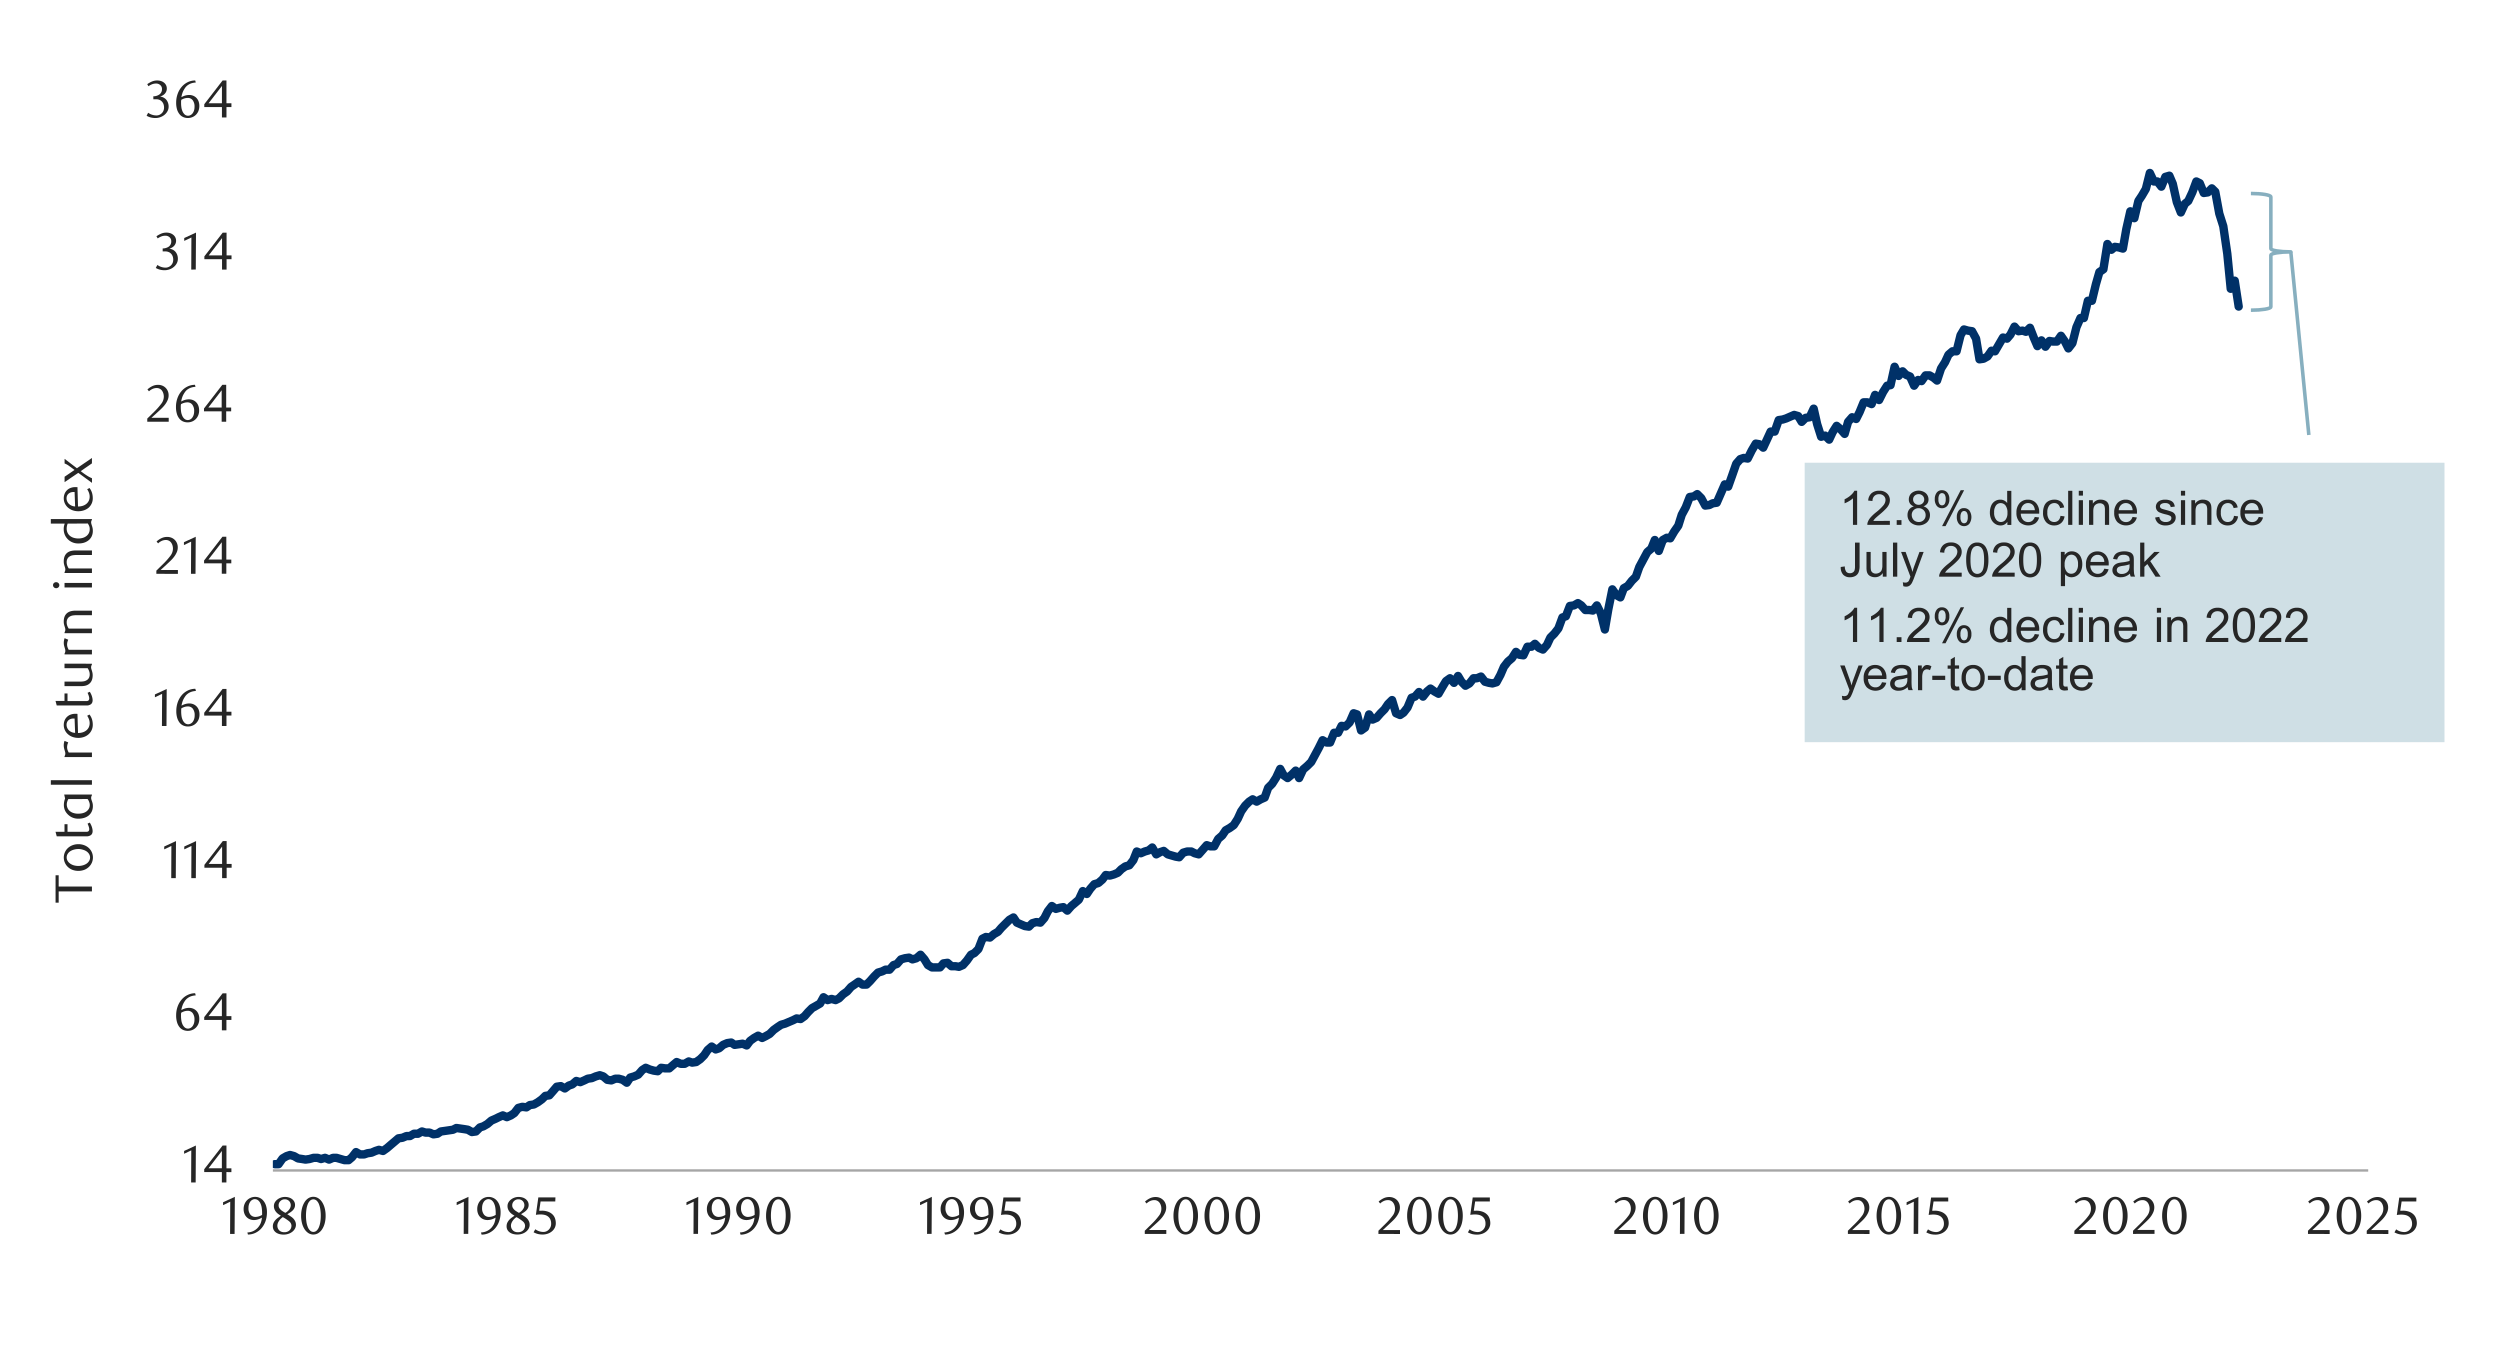 <svg id="Layer_1" data-name="Layer 1" xmlns="http://www.w3.org/2000/svg" xmlns:xlink="http://www.w3.org/1999/xlink" width="1460" height="790" viewBox="0 0 1460 790"><defs><style>.cls-1,.cls-2,.cls-3,.cls-4,.cls-6,.cls-9{fill:none;}.cls-2{clip-rule:evenodd;}.cls-3{fill-rule:evenodd;}.cls-4{stroke:#a6a6a6;stroke-width:1.4px;}.cls-4,.cls-6,.cls-9{stroke-linejoin:round;}.cls-5{clip-path:url(#clip-path);}.cls-6{stroke:#003168;stroke-linecap:round;stroke-width:4.89px;}.cls-7{clip-path:url(#clip-path-2);}.cls-8{fill:#262626;}.cls-9{stroke:#87afbf;stroke-width:2.09px;}.cls-10{fill:#cfdfe5;}.cls-11{clip-path:url(#clip-path-21);}</style><clipPath id="clip-path"><rect class="cls-1" x="159.34" y="61.42" width="1225.49" height="624.15"/></clipPath><clipPath id="clip-path-2"><polygon class="cls-2" points="17.21 736.55 1450.45 743.55 1450.45 46.45 17.21 39.45 17.21 736.55"/></clipPath><clipPath id="clip-path-21"><polygon class="cls-2" points="17.21 736.55 1450.79 743.55 1450.79 46.45 17.21 39.45 17.21 736.55"/></clipPath></defs><line class="cls-4" x1="159.37" y1="683.57" x2="1383.03" y2="683.57"/><g class="cls-5"><polyline class="cls-6" points="160.5 679.88 162.67 679.88 165.04 676.52 167.38 675.17 169.38 674.52 171.72 675.17 174.06 676.52 176.41 676.86 178.44 677.2 180.78 676.86 183.12 676.18 185.46 676.18 187.49 676.86 189.83 676.18 192.17 677.2 194.51 676.18 196.51 676.18 198.85 676.86 201.22 677.54 203.56 677.54 205.56 675.84 207.91 672.83 210.25 674.18 212.62 674.18 214.62 673.5 216.96 673.16 219.3 672.15 221.3 671.5 223.67 672.15 226.01 670.49 228.35 668.48 230.35 666.79 232.69 664.79 235.03 664.45 237.4 663.46 239.41 663.46 241.75 662.11 244.09 662.11 246.43 660.78 248.46 661.43 250.8 661.43 253.14 662.45 255.48 662.11 257.48 660.78 259.85 660.45 262.19 660.11 264.53 659.77 266.53 658.75 268.87 659.09 271.24 659.43 273.25 659.77 275.58 661.1 277.93 660.78 280.27 658.42 282.3 657.77 284.64 656.41 286.98 654.41 289.32 653.4 291.32 652.41 293.66 651.39 296.03 652.41 298.37 651.39 300.37 650.04 302.71 647.02 305.05 646.38 307.42 646.71 309.43 645.36 311.77 645.02 314.11 643.7 316.45 642 318.48 640 320.82 639.66 323.16 636.98 325.16 634.64 327.5 634.3 329.87 635.66 332.21 633.97 334.21 633.29 336.55 631.29 338.89 631.97 341.24 630.95 343.26 629.96 345.61 629.62 347.95 628.61 350.29 627.93 352.32 628.61 354.66 630.61 357 630.95 359.34 629.96 361.34 629.96 363.68 630.61 366.05 632.3 368.05 629.29 370.39 628.61 372.73 627.59 375.07 624.91 377.11 623.59 379.45 624.6 381.79 625.25 384.13 625.59 386.13 623.59 388.5 623.93 390.84 623.93 393.18 621.9 395.18 620.23 397.52 621.25 399.86 621.25 402.23 619.89 404.23 620.57 406.57 620.23 408.92 618.57 411.25 616.23 413.29 613.21 415.63 611.18 417.97 612.87 419.97 612.2 422.31 610.19 424.68 609.18 427.02 608.84 429.02 610.19 431.36 609.86 433.7 609.52 436.07 610.53 438.07 607.85 440.41 606.16 442.75 604.84 445.1 606.16 447.13 605.15 449.47 603.82 451.81 601.48 454.15 599.79 456.15 598.46 458.49 597.79 460.86 596.77 463.2 595.78 465.2 594.77 467.54 595.11 469.88 593.44 471.91 591.08 474.25 588.73 476.6 587.41 478.94 586.05 480.94 582.39 483.31 584.05 485.65 583.38 487.99 584.05 489.99 583.04 492.33 580.7 494.7 579.03 497.04 576.35 499.04 575 501.38 573.34 503.72 575 506.06 575 508.09 573 510.44 570.32 512.77 567.98 515.12 567.3 517.15 566.29 519.49 566.29 521.83 563.61 523.83 562.96 526.17 560.28 528.51 559.6 530.88 559.26 532.88 560.28 535.22 559.6 537.56 557.57 539.9 560.28 541.93 563.61 544.27 564.96 546.62 564.96 548.96 564.96 550.96 562.62 553.33 562.28 555.67 564.28 558.01 564.28 560.01 564.62 562.35 563.61 564.69 560.93 567.06 557.57 569.06 556.59 571.4 554.25 573.74 548.21 575.77 547.2 578.12 547.53 580.46 545.53 582.8 544.18 584.8 541.84 587.14 539.5 589.51 537.16 591.85 535.8 593.85 538.82 596.19 539.84 598.53 540.82 600.9 541.16 602.9 539.16 605.24 538.48 607.58 538.82 609.92 536.14 611.96 532.14 614.29 529.12 616.64 530.78 618.98 530.11 620.98 529.77 623.32 531.8 625.69 529.12 627.69 527.43 630.03 525.42 632.37 520.4 634.71 522.07 636.74 519.05 639.08 516.37 641.42 515.7 643.76 513.69 645.77 511.01 648.13 511.35 650.48 510.68 652.82 509.69 654.82 507.66 657.16 506 659.53 505.32 661.87 502.3 663.87 497.28 666.21 498.3 668.55 497.28 670.89 496.61 672.92 494.94 675.26 498.94 677.6 497.62 679.61 496.94 681.98 498.94 684.32 499.62 686.66 500.3 688.66 500.64 691 497.96 693.34 497.28 695.71 497.28 697.71 498.3 700.05 498.94 702.39 496.27 704.73 493.59 706.76 494.26 709.1 494.26 711.44 489.92 713.78 487.89 715.79 484.9 718.16 483.55 720.5 481.88 722.84 478.19 724.84 473.82 727.18 470.49 729.52 468.15 731.55 466.8 733.89 468.15 736.23 466.8 738.57 465.78 740.6 460.09 742.94 457.75 745.28 454.08 747.63 449.03 749.63 452.73 751.97 454.39 754.34 452.39 756.68 450.05 758.68 454.39 761.02 449.37 763.36 447.37 765.73 445.03 767.73 441.33 770.07 436.99 772.41 432.28 774.75 433.63 776.78 433.63 779.12 427.94 781.47 427.94 783.47 423.9 785.81 424.24 788.18 421.9 790.52 416.55 792.52 417.22 794.86 426.58 797.2 424.92 799.54 417.22 801.57 420.24 803.91 419.22 806.25 416.55 808.59 414.2 810.6 411.19 812.96 408.85 815.3 416.55 817.65 417.56 819.65 416.21 821.99 413.19 824.36 407.49 826.36 406.82 828.7 404.14 831.04 406.82 833.38 403.83 835.41 402.13 837.75 403.83 840.09 405.15 842.43 401.12 844.44 397.79 846.8 396.1 849.14 398.78 851.49 394.77 853.49 398.13 855.83 400.47 858.17 399.12 860.54 396.1 862.54 396.1 864.88 395.11 867.22 398.13 869.56 398.78 871.59 399.12 873.93 398.44 876.27 394.1 878.28 389.42 880.62 386.4 882.99 384.37 885.33 380.7 887.33 382.37 889.67 382.7 892.01 377.69 894.35 377.69 896.38 375.99 898.72 378.36 901.06 379.35 903.4 376.67 905.43 372.33 907.77 369.99 910.11 366.97 912.45 360.6 914.46 359.92 916.8 353.88 919.17 353.57 921.51 352.22 923.51 353.57 925.85 356.25 928.19 356.25 930.22 356.56 932.56 353.57 934.9 358.25 937.24 367.62 939.24 355.92 941.61 344.18 943.95 347.54 946.29 348.87 948.3 343.51 950.64 342.18 953.01 339.16 955.35 336.82 957.35 331.13 959.69 326.76 962.03 322.41 964.37 320.38 966.4 315.36 968.74 321.74 971.08 315.36 973.42 314.04 975.42 314.38 977.79 310.34 980.13 306.99 982.14 300.62 984.48 296.27 986.82 290.24 989.19 289.9 991.19 288.57 993.53 290.91 995.87 295.26 998.21 294.95 1000.24 293.93 1002.58 293.59 1004.92 288.24 1007.26 282.88 1009.26 284.2 1011.63 277.52 1013.97 270.81 1016.32 268.13 1018.32 267.45 1020.66 267.79 1023 263.11 1025.37 259.08 1027.37 259.41 1029.71 261.42 1032.05 256.4 1034.05 252.05 1036.42 252.05 1038.76 245.34 1041.1 245 1043.11 244.36 1045.44 243.34 1047.81 242.32 1050.15 243 1052.16 246.36 1054.5 244.02 1056.84 243.68 1059.18 238.66 1061.21 247.68 1063.55 255.07 1065.89 254.4 1068.23 256.74 1070.26 252.39 1072.6 248.7 1074.94 250.7 1077.28 253.38 1079.29 246.36 1081.63 243.68 1083.99 244.67 1086 240.66 1088.34 234.97 1090.68 234.97 1093.02 235.98 1095.05 230.62 1097.39 233.61 1099.73 228.93 1102.07 225.24 1104.07 224.93 1106.44 214.18 1108.78 219.54 1111.12 216.86 1113.13 218.89 1115.47 219.88 1117.84 225.24 1120.17 221.91 1122.18 222.56 1124.52 219.23 1126.86 219.23 1129.2 220.56 1131.23 222.25 1133.57 215.2 1135.91 211.5 1137.91 207.16 1140.25 205.16 1142.62 205.16 1144.96 195.77 1146.96 192.41 1149.31 193.09 1151.65 193.43 1154.02 197.77 1156.02 209.84 1158.36 209.5 1160.7 208.18 1163.04 204.82 1165.07 205.16 1167.41 201.13 1169.75 197.12 1172.09 197.77 1174.09 195.43 1176.46 190.75 1178.8 193.43 1181.14 193.09 1183.15 193.76 1185.49 191.42 1187.83 197.43 1189.86 202.14 1192.2 198.78 1194.54 202.48 1196.88 199.12 1198.88 199.46 1201.25 199.46 1203.59 196.1 1205.93 199.46 1207.93 203.47 1210.27 200.45 1212.64 191.09 1214.98 185.73 1216.99 185.73 1219.33 175.66 1221.67 175.66 1224.01 165.96 1226.04 158.91 1228.38 157.25 1230.72 142.5 1233.06 145.85 1235.09 144.16 1237.43 144.5 1239.77 145.18 1241.77 133.78 1244.11 123.41 1246.45 127.41 1248.82 117.37 1250.83 114.35 1253.17 110.35 1255.51 101.02 1257.85 105.98 1259.88 105.98 1262.22 109 1264.56 103.3 1266.9 102.62 1268.9 107.33 1271.27 118.05 1273.61 124.08 1275.95 119.03 1277.95 117.37 1280.3 112.35 1282.66 105.98 1284.67 106.99 1287.01 112.69 1289.35 112.35 1291.69 110.01 1293.72 112.01 1296.06 124.73 1298.4 132.12 1300.74 148.19 1302.74 168.64 1305.08 163.93 1307.39 179.02"/></g><g class="cls-7"><path class="cls-8" d="M111.62,690.56l.09-18.75-4.19,2v-1.66l6.87-3.17-.12,21.58Z"/><path class="cls-8" d="M132.22,684.5v6.06h-2.65V684.5H119.26v-1.67L130,669h2.25v13.3h2.89v2.22Zm-2.65-12.32-7.79,10.1h7.79Z"/></g><g class="cls-7"><path class="cls-8" d="M114.3,581.32a9.48,9.48,0,0,0-2.84.55,8,8,0,0,0-2,1.11,6.4,6.4,0,0,0-1.36,1.4,16.23,16.23,0,0,0-.89,1.44,10.49,10.49,0,0,0-.8,1.92,11.38,11.38,0,0,0-.49,2.14,9.46,9.46,0,0,1,2.35-1,8.53,8.53,0,0,1,2.2-.29,6,6,0,0,1,2.28.43,5.64,5.64,0,0,1,1.9,1.26,5.91,5.91,0,0,1,1.28,2,7.79,7.79,0,0,1,.46,2.74,7.52,7.52,0,0,1-.57,3,6.83,6.83,0,0,1-1.51,2.2,6.58,6.58,0,0,1-2.14,1.35,7,7,0,0,1-5.13-.06,5.69,5.69,0,0,1-2.17-1.63,8.16,8.16,0,0,1-1.46-2.82,13.51,13.51,0,0,1-.54-4.05,15.12,15.12,0,0,1,.86-5.17,13,13,0,0,1,2.36-4.1,10.7,10.7,0,0,1,3.51-2.69,9.84,9.84,0,0,1,4.36-1Zm-8.49,10.13a8.65,8.65,0,0,0-.1.89q0,.46,0,.93a16.27,16.27,0,0,0,.19,2.55,7.87,7.87,0,0,0,.52,2,5.31,5.31,0,0,0,1.44,2.18,2.93,2.93,0,0,0,1.9.71,3.18,3.18,0,0,0,1.43-.35,3.6,3.6,0,0,0,1.21-1,5.33,5.33,0,0,0,.84-1.63,6.42,6.42,0,0,0,.32-2.12,6.12,6.12,0,0,0-1.08-4,3.54,3.54,0,0,0-2.84-1.31,7,7,0,0,0-1.83.26A8.56,8.56,0,0,0,105.81,591.45Z"/><path class="cls-8" d="M132.23,595.64v6.07h-2.65v-6.07H119.26V594L130,580.12h2.25v13.3h2.89v2.22Zm-2.65-12.32-7.79,10.1h7.79Z"/></g><g class="cls-7"><path class="cls-8" d="M100,512.82l.09-18.79-4.19,2v-1.66l6.88-3.18-.12,21.63Z"/><path class="cls-8" d="M111.72,512.82l.09-18.79-4.2,2v-1.66l6.89-3.18-.13,21.63Z"/><path class="cls-8" d="M132.36,506.74v6.08h-2.65v-6.08H119.37v-1.67l10.74-13.88h2.25v13.33h2.91v2.22Zm-2.65-12.34-7.81,10.12h7.81Z"/></g><g class="cls-7"><path class="cls-8" d="M94.57,424l.1-18.79-4.2,2v-1.66l6.88-3.18L97.23,424Z"/><path class="cls-8" d="M114.42,403.53a9.3,9.3,0,0,0-2.86.56,7.61,7.61,0,0,0-2,1.11,6.34,6.34,0,0,0-1.35,1.4,14.38,14.38,0,0,0-.9,1.44,9.83,9.83,0,0,0-.8,1.92,12.61,12.61,0,0,0-.5,2.15,9.68,9.68,0,0,1,2.36-1,8.57,8.57,0,0,1,2.21-.3,6.14,6.14,0,0,1,2.29.44,5.45,5.45,0,0,1,1.89,1.26,5.76,5.76,0,0,1,1.28,2,7.57,7.57,0,0,1,.47,2.74,7.45,7.45,0,0,1-.57,3,6.79,6.79,0,0,1-1.52,2.21,6.34,6.34,0,0,1-2.14,1.36,7,7,0,0,1-5.14-.06,5.75,5.75,0,0,1-2.18-1.64,8.33,8.33,0,0,1-1.46-2.82,13.58,13.58,0,0,1-.54-4.06,15.27,15.27,0,0,1,.86-5.19,13.19,13.19,0,0,1,2.36-4.1,10.87,10.87,0,0,1,3.52-2.7,9.92,9.92,0,0,1,4.37-1Zm-8.52,10.15q-.06.44-.09.9c0,.31,0,.62,0,.92a17.88,17.88,0,0,0,.18,2.57,8.1,8.1,0,0,0,.52,2,5.3,5.3,0,0,0,1.45,2.19,2.89,2.89,0,0,0,1.91.71,3.08,3.08,0,0,0,1.43-.35,3.6,3.6,0,0,0,1.21-1,5.33,5.33,0,0,0,.84-1.63,6.52,6.52,0,0,0,.33-2.13,6.16,6.16,0,0,0-1.09-4,3.55,3.55,0,0,0-2.85-1.31,7,7,0,0,0-1.83.26A8.81,8.81,0,0,0,105.9,413.68Z"/><path class="cls-8" d="M132.26,417.88V424H129.6v-6.08H119.26v-1.67L130,402.33h2.26v13.33h2.9v2.22Zm-2.66-12.34-7.81,10.12h7.81Z"/></g><g class="cls-7"><path class="cls-8" d="M91.31,335.1v-1.85l4.08-4a40.68,40.68,0,0,0,4.09-4.62,7,7,0,0,0,1.52-4.12,6.73,6.73,0,0,0-.29-2.05,5.1,5.1,0,0,0-.82-1.63,3.5,3.5,0,0,0-1.28-1.08,3.65,3.65,0,0,0-1.71-.39,5.75,5.75,0,0,0-2.5.54,7.7,7.7,0,0,0-2.07,1.44l-.89-1.11a11.56,11.56,0,0,1,3-2,7.68,7.68,0,0,1,3.27-.67,6.3,6.3,0,0,1,2.38.45,5.75,5.75,0,0,1,1.94,1.26,5.83,5.83,0,0,1,1.31,1.94,6.27,6.27,0,0,1,.48,2.48,6.85,6.85,0,0,1-.54,2.7,12.38,12.38,0,0,1-1.33,2.39,16.75,16.75,0,0,1-1.66,2q-.89.91-1.59,1.56l-4.88,4.53H103.9v2.28Z"/><path class="cls-8" d="M111.53,335.1l.09-18.79-4.2,2v-1.66l6.89-3.18-.13,21.63Z"/><path class="cls-8" d="M132.17,329v6.08h-2.65V329H119.18v-1.66l10.74-13.89h2.25V326.8h2.91V329Zm-2.65-12.34-7.81,10.12h7.81Z"/></g><g class="cls-7"><path class="cls-8" d="M86,246.3v-1.85l4.07-4a39.65,39.65,0,0,0,4.08-4.61,6.89,6.89,0,0,0,1.52-4.11,6.62,6.62,0,0,0-.29-2,5.46,5.46,0,0,0-.81-1.64A3.65,3.65,0,0,0,93.25,227a3.71,3.71,0,0,0-1.71-.39,5.75,5.75,0,0,0-2.5.54A7.85,7.85,0,0,0,87,228.53l-.89-1.11a12.18,12.18,0,0,1,3-2,7.83,7.83,0,0,1,3.27-.67,6.25,6.25,0,0,1,2.37.45,5.84,5.84,0,0,1,3.25,3.2,6.22,6.22,0,0,1,.48,2.47,6.8,6.8,0,0,1-.54,2.69,12.38,12.38,0,0,1-1.33,2.39,17.57,17.57,0,0,1-1.66,2c-.59.6-1.11,1.12-1.59,1.55L88.43,244h10.1v2.28Z"/><path class="cls-8" d="M114.17,225.91a9.47,9.47,0,0,0-2.85.56,8,8,0,0,0-2,1.11A6.4,6.4,0,0,0,108,229a16.15,16.15,0,0,0-.89,1.43,9.69,9.69,0,0,0-.8,1.93,11.21,11.21,0,0,0-.49,2.14,9.52,9.52,0,0,1,2.35-1,8.93,8.93,0,0,1,2.2-.29,6.24,6.24,0,0,1,2.28.43,5.52,5.52,0,0,1,1.9,1.27,5.75,5.75,0,0,1,1.27,2,7.53,7.53,0,0,1,.47,2.74,7.43,7.43,0,0,1-.57,3,6.72,6.72,0,0,1-1.51,2.2,6.44,6.44,0,0,1-2.14,1.36,7,7,0,0,1-5.13-.06,5.64,5.64,0,0,1-2.17-1.64,7.94,7.94,0,0,1-1.46-2.81,13.51,13.51,0,0,1-.54-4,15,15,0,0,1,.86-5.18,12.76,12.76,0,0,1,2.36-4.09,10.73,10.73,0,0,1,3.51-2.7,10,10,0,0,1,4.35-1Zm-8.5,10.14c0,.28-.07.58-.09.89s0,.61,0,.92a17.63,17.63,0,0,0,.18,2.56,8.06,8.06,0,0,0,.53,2,5.16,5.16,0,0,0,1.44,2.19,2.9,2.9,0,0,0,1.9.7A3,3,0,0,0,111,245a3.6,3.6,0,0,0,1.22-1,5.69,5.69,0,0,0,.84-1.63,6.8,6.8,0,0,0,.32-2.13,6,6,0,0,0-1.09-3.95,3.48,3.48,0,0,0-2.83-1.31,6.52,6.52,0,0,0-1.83.26A8.38,8.38,0,0,0,105.67,236.05Z"/><path class="cls-8" d="M132.1,240.23v6.07h-2.65v-6.07H119.13v-1.66l10.72-13.86h2.25V238H135v2.21Zm-2.65-12.31L121.66,238h7.79Z"/></g><g class="cls-7"><path class="cls-8" d="M98.87,145.28a5.39,5.39,0,0,1,2.07.57,5.24,5.24,0,0,1,1.58,1.26,6.06,6.06,0,0,1,1,1.8,6.63,6.63,0,0,1,.36,2.22,5.53,5.53,0,0,1-.64,2.63,7.21,7.21,0,0,1-1.73,2.13,8,8,0,0,1-2.49,1.41,8.6,8.6,0,0,1-2.93.51,11.31,11.31,0,0,1-2.41-.26,9.89,9.89,0,0,1-2.7-1.06l.93-1.76a8.19,8.19,0,0,0,4.8,1.57,4.15,4.15,0,0,0,1.66-.34,4.52,4.52,0,0,0,1.43-.93,4.4,4.4,0,0,0,1-1.45,4.84,4.84,0,0,0,.36-1.9,5.72,5.72,0,0,0-.36-2.11,4.48,4.48,0,0,0-1-1.52,4,4,0,0,0-1.47-.92,5.16,5.16,0,0,0-1.8-.31H95v-1.73A6.14,6.14,0,0,0,98.6,144a3.69,3.69,0,0,0,1.41-3.14,3,3,0,0,0-1-2.31,3.5,3.5,0,0,0-2.41-.89,6.42,6.42,0,0,0-2.28.39,10.05,10.05,0,0,0-2.22,1.18L91.36,138a14,14,0,0,1,2.8-1.57,7.69,7.69,0,0,1,3-.58,7,7,0,0,1,2.3.35,5.86,5.86,0,0,1,1.78,1,4.29,4.29,0,0,1,1.16,1.48,4.16,4.16,0,0,1,.43,1.91,4.38,4.38,0,0,1-.31,1.66,5,5,0,0,1-.83,1.32,5.12,5.12,0,0,1-1.24,1A10.43,10.43,0,0,1,98.87,145.28Z"/><path class="cls-8" d="M111.69,157.44l.09-18.75-4.19,2V139l6.87-3.17-.13,21.58Z"/><path class="cls-8" d="M132.32,151.38v6.06h-2.65v-6.06H119.35v-1.67l10.72-13.85h2.25v13.3h2.89v2.22Zm-2.65-12.32-7.79,10.1h7.79Z"/></g><g class="cls-7"><path class="cls-8" d="M93.46,56.42a5.29,5.29,0,0,1,2.06.57,5.16,5.16,0,0,1,1.59,1.26,5.87,5.87,0,0,1,1,1.81,6.29,6.29,0,0,1,.37,2.21,5.46,5.46,0,0,1-.65,2.64A7.14,7.14,0,0,1,96.14,67a8,8,0,0,1-2.49,1.42,8.6,8.6,0,0,1-2.93.51,11.43,11.43,0,0,1-2.42-.27,9.41,9.41,0,0,1-2.69-1.06l.92-1.75a8.29,8.29,0,0,0,4.81,1.57A4.36,4.36,0,0,0,93,67.11a4.86,4.86,0,0,0,1.43-.94,4.27,4.27,0,0,0,1-1.45,4.62,4.62,0,0,0,.37-1.89,5.69,5.69,0,0,0-.36-2.11,4.45,4.45,0,0,0-1-1.53A3.86,3.86,0,0,0,93,58.27a5.08,5.08,0,0,0-1.8-.31H89.55V56.24a6.08,6.08,0,0,0,3.63-1.14A3.7,3.7,0,0,0,94.6,52a2.93,2.93,0,0,0-1-2.31,3.49,3.49,0,0,0-2.42-.9,6.5,6.5,0,0,0-2.28.39,10.44,10.44,0,0,0-2.21,1.18L86,49.15a14.26,14.26,0,0,1,2.8-1.57,7.64,7.64,0,0,1,3-.58,7.21,7.21,0,0,1,2.3.35,5.74,5.74,0,0,1,1.78,1A4.42,4.42,0,0,1,97,49.8a4.31,4.31,0,0,1,.42,1.91,4.16,4.16,0,0,1-.31,1.66,4.45,4.45,0,0,1-.83,1.33,5.23,5.23,0,0,1-1.23,1A9.08,9.08,0,0,1,93.46,56.42Z"/><path class="cls-8" d="M114.34,48.2a9.49,9.49,0,0,0-2.85.55,8.22,8.22,0,0,0-2,1.11,6.58,6.58,0,0,0-1.35,1.4,14.18,14.18,0,0,0-.89,1.44,10.45,10.45,0,0,0-.81,1.92,12.22,12.22,0,0,0-.49,2.14,9.91,9.91,0,0,1,2.36-1,8.48,8.48,0,0,1,2.2-.29,6,6,0,0,1,2.28.43,5.5,5.5,0,0,1,1.89,1.26,5.77,5.77,0,0,1,1.28,2,8.31,8.31,0,0,1-.11,5.75,6.68,6.68,0,0,1-1.51,2.2,6.32,6.32,0,0,1-2.14,1.35,6.81,6.81,0,0,1-5.12-.06,5.64,5.64,0,0,1-2.18-1.63A8.33,8.33,0,0,1,103.42,64a13.51,13.51,0,0,1-.54-4,14.88,14.88,0,0,1,.87-5.17,12.79,12.79,0,0,1,2.35-4.1A10.91,10.91,0,0,1,109.61,48,9.9,9.9,0,0,1,114,47Zm-8.5,10.13c0,.29-.07.59-.09.89s0,.62,0,.93a17.6,17.6,0,0,0,.18,2.55,8.31,8.31,0,0,0,.52,2,5.31,5.31,0,0,0,1.44,2.18,3,3,0,0,0,1.91.71,3.14,3.14,0,0,0,1.42-.35,3.51,3.51,0,0,0,1.21-1,5.57,5.57,0,0,0,.85-1.63,6.69,6.69,0,0,0,.32-2.12,6.06,6.06,0,0,0-1.09-4,3.53,3.53,0,0,0-2.84-1.31,6.9,6.9,0,0,0-1.82.26A8.44,8.44,0,0,0,105.84,58.33Z"/><path class="cls-8" d="M132.26,62.52v6.07h-2.65V62.52H119.3V60.86L130,47h2.25V60.3h2.9v2.22ZM129.61,50.2l-7.79,10.1h7.79Z"/></g><g class="cls-7"><path class="cls-8" d="M134.37,720.6l.09-18.8-4.19,2v-1.67l6.88-3.18L137,720.6Z"/><path class="cls-8" d="M144.46,719.76a9.22,9.22,0,0,0,2.81-.55,8.44,8.44,0,0,0,3.58-2.56,12.38,12.38,0,0,0,1-1.48,8.66,8.66,0,0,0,.74-1.93,10.66,10.66,0,0,0,.37-2.15,9.86,9.86,0,0,1-2.38,1.07,8.27,8.27,0,0,1-2.28.35,6.26,6.26,0,0,1-2.33-.43,5.6,5.6,0,0,1-1.91-1.25,5.77,5.77,0,0,1-1.3-2,7.23,7.23,0,0,1-.48-2.73,7.57,7.57,0,0,1,.57-3,6.88,6.88,0,0,1,1.5-2.24,6.38,6.38,0,0,1,2.13-1.39,6.49,6.49,0,0,1,5,0,6.2,6.2,0,0,1,2.23,1.63,8.37,8.37,0,0,1,1.59,2.83,12.28,12.28,0,0,1,.6,4.06,15.42,15.42,0,0,1-.84,5.18,12.84,12.84,0,0,1-2.35,4.11,10.91,10.91,0,0,1-3.53,2.7,10.18,10.18,0,0,1-4.39,1Zm8.61-10.27c0-.23,0-.42,0-.59v-.59a21.21,21.21,0,0,0-.23-3,8.54,8.54,0,0,0-.63-2.25,5,5,0,0,0-1.49-2.1,3.16,3.16,0,0,0-1.92-.65,2.84,2.84,0,0,0-1.38.36,3.57,3.57,0,0,0-1.18,1,5.6,5.6,0,0,0-.82,1.62,7.06,7.06,0,0,0-.31,2.15,5.8,5.8,0,0,0,1.15,3.93,3.7,3.7,0,0,0,2.94,1.31A7.49,7.49,0,0,0,153.07,709.49Z"/><path class="cls-8" d="M164.05,710l-1.37-.89a7.34,7.34,0,0,1-1.32-1.18,6,6,0,0,1-1-1.56,4.92,4.92,0,0,1-.4-2.08,4.15,4.15,0,0,1,.54-2.07,5.68,5.68,0,0,1,1.44-1.66,7,7,0,0,1,2.05-1.13,7.14,7.14,0,0,1,2.43-.42,7.77,7.77,0,0,1,2.31.33,5.47,5.47,0,0,1,1.85.94,4.59,4.59,0,0,1,1.26,1.48,4,4,0,0,1,.46,1.94,4.1,4.1,0,0,1-.36,1.76,5,5,0,0,1-1,1.41,8.06,8.06,0,0,1-1.43,1.17c-.55.36-1.13.72-1.73,1.07l.61.37,1.6,1.06a8.13,8.13,0,0,1,1.44,1.23,6.5,6.5,0,0,1,1,1.56,4.87,4.87,0,0,1,.4,2,4.5,4.5,0,0,1-.56,2.17,5.8,5.8,0,0,1-1.51,1.81,7.22,7.22,0,0,1-2.26,1.23,8.34,8.34,0,0,1-2.82.47,9.6,9.6,0,0,1-2.44-.3,6.29,6.29,0,0,1-2-.89,4.53,4.53,0,0,1-1.38-1.51,4.26,4.26,0,0,1-.51-2.12,4.78,4.78,0,0,1,.49-2.22,7.21,7.21,0,0,1,1.22-1.7A10,10,0,0,1,162.6,711C163.14,710.59,163.62,710.26,164.05,710Zm1.09.8a12.75,12.75,0,0,0-1.2,1,8,8,0,0,0-1,1.22,6.24,6.24,0,0,0-.71,1.35,4.23,4.23,0,0,0-.26,1.42,4.17,4.17,0,0,0,.26,1.44,3.78,3.78,0,0,0,.78,1.23,3.42,3.42,0,0,0,1.26.85,4.61,4.61,0,0,0,1.78.31,4.68,4.68,0,0,0,1.78-.31,3.75,3.75,0,0,0,1.32-.85,3.53,3.53,0,0,0,.8-1.23,4.17,4.17,0,0,0,.26-1.44,3.43,3.43,0,0,0-1.33-2.53c-.3-.26-.63-.52-1-.77s-.68-.48-1-.69-.66-.42-.95-.59Zm1.51-2.5a7,7,0,0,0,1.19-.82,6.4,6.4,0,0,0,1-1.06,5.45,5.45,0,0,0,.71-1.23,3.73,3.73,0,0,0,.26-1.36,3.55,3.55,0,0,0-.74-2.16,3.2,3.2,0,0,0-1.13-.91,3.38,3.38,0,0,0-1.58-.36,3.48,3.48,0,0,0-2.57,1,3.34,3.34,0,0,0-1.08,2.59,2.76,2.76,0,0,0,.31,1.31,5,5,0,0,0,.79,1.07,6,6,0,0,0,1.09.89c.42.27.83.53,1.24.77Z"/><path class="cls-8" d="M190.17,710a17,17,0,0,1-.54,4.42,11.71,11.71,0,0,1-1.51,3.47,7.4,7.4,0,0,1-2.28,2.28,5.43,5.43,0,0,1-2.88.8,5.24,5.24,0,0,1-2.83-.82,7.61,7.61,0,0,1-2.25-2.27,12,12,0,0,1-1.49-3.46,16.92,16.92,0,0,1-.54-4.39,17.34,17.34,0,0,1,.54-4.45,12.5,12.5,0,0,1,1.48-3.53,7.25,7.25,0,0,1,2.24-2.3,5.41,5.41,0,0,1,5.73,0,7.58,7.58,0,0,1,2.28,2.3,12,12,0,0,1,1.51,3.51A17.2,17.2,0,0,1,190.17,710Zm-2.84,0a23.67,23.67,0,0,0-.28-3.79,13.17,13.17,0,0,0-.82-3.06,5.48,5.48,0,0,0-1.34-2,2.79,2.79,0,0,0-3.76,0,5.45,5.45,0,0,0-1.35,2,12.82,12.82,0,0,0-.81,3,25.66,25.66,0,0,0,0,7.56,12.54,12.54,0,0,0,.83,3,5.64,5.64,0,0,0,1.36,2,2.64,2.64,0,0,0,1.85.73,2.72,2.72,0,0,0,1.87-.73,5.49,5.49,0,0,0,1.35-2,13,13,0,0,0,.82-3A23.12,23.12,0,0,0,187.33,710Z"/></g><g class="cls-7"><path class="cls-8" d="M270.8,720.6l.09-18.8-4.19,2v-1.67l6.88-3.18-.12,21.64Z"/><path class="cls-8" d="M280.89,719.76a9.22,9.22,0,0,0,2.81-.55,8.44,8.44,0,0,0,3.58-2.56,12.38,12.38,0,0,0,1-1.48,8.66,8.66,0,0,0,.74-1.93,10.66,10.66,0,0,0,.37-2.15,9.86,9.86,0,0,1-2.38,1.07,8.27,8.27,0,0,1-2.28.35,6.26,6.26,0,0,1-2.33-.43,5.6,5.6,0,0,1-1.91-1.25,5.77,5.77,0,0,1-1.3-2,7.23,7.23,0,0,1-.48-2.73,7.57,7.57,0,0,1,.57-3,6.88,6.88,0,0,1,1.5-2.24,6.38,6.38,0,0,1,2.13-1.39,6.62,6.62,0,0,1,2.47-.48,6.5,6.5,0,0,1,2.54.53,6.15,6.15,0,0,1,2.24,1.63,8.37,8.37,0,0,1,1.59,2.83,12.28,12.28,0,0,1,.6,4.06,15.17,15.17,0,0,1-.85,5.18,12.63,12.63,0,0,1-2.34,4.11,10.91,10.91,0,0,1-3.53,2.7,10.18,10.18,0,0,1-4.39,1Zm8.61-10.27c0-.23,0-.42,0-.59v-.59a21.21,21.21,0,0,0-.23-3,8.54,8.54,0,0,0-.63-2.25,5,5,0,0,0-1.49-2.1,3.16,3.16,0,0,0-1.92-.65,2.84,2.84,0,0,0-1.38.36,3.57,3.57,0,0,0-1.18,1,5.6,5.6,0,0,0-.82,1.62,7.06,7.06,0,0,0-.31,2.15,5.8,5.8,0,0,0,1.15,3.93,3.7,3.7,0,0,0,2.94,1.31A7.49,7.49,0,0,0,289.5,709.49Z"/><path class="cls-8" d="M300.48,710l-1.37-.89a7.34,7.34,0,0,1-1.32-1.18,6,6,0,0,1-1-1.56,4.92,4.92,0,0,1-.4-2.08,4.15,4.15,0,0,1,.54-2.07,5.68,5.68,0,0,1,1.44-1.66,7,7,0,0,1,2.05-1.13,7.14,7.14,0,0,1,2.43-.42,7.82,7.82,0,0,1,2.31.33,5.47,5.47,0,0,1,1.85.94,4.59,4.59,0,0,1,1.26,1.48,4,4,0,0,1,.46,1.94,4.1,4.1,0,0,1-.36,1.76,5,5,0,0,1-1,1.41A8.06,8.06,0,0,1,306,708c-.55.36-1.13.72-1.73,1.07l.61.37,1.6,1.06a8.13,8.13,0,0,1,1.44,1.23,6.5,6.5,0,0,1,1,1.56,4.87,4.87,0,0,1,.4,2,4.5,4.5,0,0,1-.56,2.17,5.8,5.8,0,0,1-1.51,1.81A7.22,7.22,0,0,1,305,720.5a8.34,8.34,0,0,1-2.82.47,9.6,9.6,0,0,1-2.44-.3,6.29,6.29,0,0,1-2-.89,4.53,4.53,0,0,1-1.38-1.51,4.26,4.26,0,0,1-.51-2.12,4.78,4.78,0,0,1,.49-2.22,7.21,7.21,0,0,1,1.22-1.7A10,10,0,0,1,299,711C299.57,710.59,300.05,710.26,300.48,710Zm1.09.8a12.75,12.75,0,0,0-1.2,1,8,8,0,0,0-1,1.22,6.24,6.24,0,0,0-.71,1.35,4.23,4.23,0,0,0-.26,1.42,4.17,4.17,0,0,0,.26,1.44,3.78,3.78,0,0,0,.78,1.23,3.42,3.42,0,0,0,1.26.85,4.61,4.61,0,0,0,1.78.31,4.68,4.68,0,0,0,1.78-.31,3.75,3.75,0,0,0,1.32-.85,3.53,3.53,0,0,0,.8-1.23,4.17,4.17,0,0,0,.26-1.44,3.43,3.43,0,0,0-1.33-2.53c-.3-.26-.63-.52-1-.77s-.68-.48-1-.69-.66-.42-.95-.59Zm1.51-2.5a7,7,0,0,0,1.19-.82,6.4,6.4,0,0,0,1-1.06,5.45,5.45,0,0,0,.71-1.23,3.73,3.73,0,0,0,.26-1.36,3.55,3.55,0,0,0-.74-2.16,3.2,3.2,0,0,0-1.13-.91,3.38,3.38,0,0,0-1.58-.36,3.48,3.48,0,0,0-2.57,1,3.34,3.34,0,0,0-1.08,2.59,2.76,2.76,0,0,0,.31,1.31,5,5,0,0,0,.79,1.07,6,6,0,0,0,1.09.89c.42.27.83.53,1.24.77Z"/><path class="cls-8" d="M324.28,701.65H315.7l-.8,5.4.68,0h.68a10.4,10.4,0,0,1,4.06.68,7.1,7.1,0,0,1,2.56,1.72,6.14,6.14,0,0,1,1.33,2.33,8.92,8.92,0,0,1,.38,2.49A6.09,6.09,0,0,1,324,717a6.54,6.54,0,0,1-1.7,2.13,7.69,7.69,0,0,1-2.47,1.36,9,9,0,0,1-2.94.48,12.53,12.53,0,0,1-2.52-.26,10.78,10.78,0,0,1-2.76-1.07l1-1.76a8.1,8.1,0,0,0,4.78,1.58,4.39,4.39,0,0,0,1.65-.34,4.59,4.59,0,0,0,1.45-1,4.88,4.88,0,0,0,1-1.48,4.64,4.64,0,0,0,.38-1.92,5.89,5.89,0,0,0-.55-2.73,4.57,4.57,0,0,0-1.44-1.68,5.36,5.36,0,0,0-2-.85,11.43,11.43,0,0,0-2.24-.23,13,13,0,0,0-1.4.08c-.47,0-.89.11-1.28.17l1.42-10.19h10Z"/></g><g class="cls-7"><path class="cls-8" d="M405,720.6l.09-18.8-4.19,2v-1.67l6.88-3.18-.13,21.64Z"/><path class="cls-8" d="M415,719.76a9.22,9.22,0,0,0,2.81-.55,8.44,8.44,0,0,0,3.58-2.56,12.38,12.38,0,0,0,1-1.48,8.66,8.66,0,0,0,.74-1.93,11.41,11.41,0,0,0,.37-2.15,9.86,9.86,0,0,1-2.38,1.07,8.27,8.27,0,0,1-2.28.35,6.26,6.26,0,0,1-2.33-.43,5.6,5.6,0,0,1-1.91-1.25,5.77,5.77,0,0,1-1.3-2,7.23,7.23,0,0,1-.48-2.73,7.57,7.57,0,0,1,.57-3,6.88,6.88,0,0,1,1.5-2.24,6.38,6.38,0,0,1,2.13-1.39,6.58,6.58,0,0,1,2.47-.48,6.5,6.5,0,0,1,2.54.53,6.15,6.15,0,0,1,2.24,1.63,8.37,8.37,0,0,1,1.59,2.83,12.28,12.28,0,0,1,.6,4.06,15.17,15.17,0,0,1-.85,5.18,12.63,12.63,0,0,1-2.34,4.11,10.84,10.84,0,0,1-3.54,2.7,10.1,10.1,0,0,1-4.38,1Zm8.61-10.27c0-.23,0-.42,0-.59v-.59a22.85,22.85,0,0,0-.23-3,8.54,8.54,0,0,0-.64-2.25,4.93,4.93,0,0,0-1.48-2.1,3.16,3.16,0,0,0-1.92-.65,2.84,2.84,0,0,0-1.38.36,3.48,3.48,0,0,0-1.18,1,5.6,5.6,0,0,0-.82,1.62,6.76,6.76,0,0,0-.31,2.15,5.8,5.8,0,0,0,1.15,3.93,3.7,3.7,0,0,0,2.94,1.31A7.49,7.49,0,0,0,423.65,709.49Z"/><path class="cls-8" d="M432.11,719.76a9.28,9.28,0,0,0,2.81-.55,8.4,8.4,0,0,0,2.08-1.13,8.55,8.55,0,0,0,1.5-1.43,12.38,12.38,0,0,0,1-1.48,9.17,9.17,0,0,0,.74-1.93,12.28,12.28,0,0,0,.37-2.15,10.21,10.21,0,0,1-2.38,1.07,8.27,8.27,0,0,1-2.28.35,6.22,6.22,0,0,1-2.33-.43,5.65,5.65,0,0,1-1.92-1.25,5.75,5.75,0,0,1-1.29-2,7.23,7.23,0,0,1-.48-2.73,7.57,7.57,0,0,1,.57-3,6.88,6.88,0,0,1,1.5-2.24,6.19,6.19,0,0,1,2.13-1.39,6.47,6.47,0,0,1,5,0,6.23,6.23,0,0,1,2.24,1.63A8.37,8.37,0,0,1,443,704a12.28,12.28,0,0,1,.6,4.06,15.17,15.17,0,0,1-.85,5.18,12.84,12.84,0,0,1-2.35,4.11,10.7,10.7,0,0,1-3.53,2.7,10.17,10.17,0,0,1-4.38,1Zm8.61-10.27c0-.23,0-.42,0-.59v-.59a22.85,22.85,0,0,0-.23-3,8.93,8.93,0,0,0-.64-2.25,5,5,0,0,0-1.48-2.1,3.16,3.16,0,0,0-1.93-.65,2.9,2.9,0,0,0-1.38.36,3.54,3.54,0,0,0-1.17,1,5.36,5.36,0,0,0-.82,1.62,6.76,6.76,0,0,0-.31,2.15,5.85,5.85,0,0,0,1.14,3.93,3.73,3.73,0,0,0,2.95,1.31A7.54,7.54,0,0,0,440.72,709.49Z"/><path class="cls-8" d="M461.7,710a17.5,17.5,0,0,1-.53,4.42,12,12,0,0,1-1.51,3.47,7.5,7.5,0,0,1-2.28,2.28,5.46,5.46,0,0,1-2.88.8,5.22,5.22,0,0,1-2.83-.82,7.39,7.39,0,0,1-2.25-2.27,11.78,11.78,0,0,1-1.5-3.46,16.92,16.92,0,0,1-.54-4.39,17.34,17.34,0,0,1,.54-4.45,12.5,12.5,0,0,1,1.48-3.53,7.39,7.39,0,0,1,2.25-2.3,5.31,5.31,0,0,1,2.85-.82,5.39,5.39,0,0,1,2.88.82,7.69,7.69,0,0,1,2.28,2.3,12.24,12.24,0,0,1,1.51,3.51A17.66,17.66,0,0,1,461.7,710Zm-2.83,0a24.88,24.88,0,0,0-.28-3.79,13.68,13.68,0,0,0-.82-3.06,5.61,5.61,0,0,0-1.34-2,2.8,2.8,0,0,0-3.77,0,5.56,5.56,0,0,0-1.34,2,13.3,13.3,0,0,0-.82,3,25.66,25.66,0,0,0,0,7.56,12.53,12.53,0,0,0,.84,3,5.75,5.75,0,0,0,1.35,2,2.68,2.68,0,0,0,1.85.73,2.71,2.71,0,0,0,1.87-.73,5.39,5.39,0,0,0,1.36-2,13.51,13.51,0,0,0,.82-3A24.31,24.31,0,0,0,458.87,710Z"/></g><g class="cls-7"><path class="cls-8" d="M541.41,720.6l.09-18.8-4.19,2v-1.67l6.88-3.18-.13,21.64Z"/><path class="cls-8" d="M551.5,719.76a9.22,9.22,0,0,0,2.81-.55,8.44,8.44,0,0,0,3.58-2.56,12.38,12.38,0,0,0,1-1.48,8.66,8.66,0,0,0,.74-1.93,11.41,11.41,0,0,0,.37-2.15,9.86,9.86,0,0,1-2.38,1.07,8.27,8.27,0,0,1-2.28.35,6.26,6.26,0,0,1-2.33-.43,5.6,5.6,0,0,1-1.91-1.25,5.77,5.77,0,0,1-1.3-2,7.23,7.23,0,0,1-.48-2.73,7.57,7.57,0,0,1,.57-3,6.88,6.88,0,0,1,1.5-2.24,6.38,6.38,0,0,1,2.13-1.39A6.58,6.58,0,0,1,556,699a6.5,6.5,0,0,1,2.54.53,6.15,6.15,0,0,1,2.24,1.63,8.37,8.37,0,0,1,1.59,2.83A12.28,12.28,0,0,1,563,708a15.17,15.17,0,0,1-.85,5.18,12.63,12.63,0,0,1-2.34,4.11,10.91,10.91,0,0,1-3.53,2.7,10.18,10.18,0,0,1-4.39,1Zm8.61-10.27c0-.23,0-.42,0-.59v-.59a21.21,21.21,0,0,0-.23-3,8.54,8.54,0,0,0-.63-2.25,5,5,0,0,0-1.49-2.1,3.16,3.16,0,0,0-1.92-.65,2.84,2.84,0,0,0-1.38.36,3.57,3.57,0,0,0-1.18,1,5.6,5.6,0,0,0-.82,1.62,6.76,6.76,0,0,0-.31,2.15,5.8,5.8,0,0,0,1.15,3.93,3.7,3.7,0,0,0,2.94,1.31A7.49,7.49,0,0,0,560.11,709.49Z"/><path class="cls-8" d="M568.66,719.76a9.22,9.22,0,0,0,2.81-.55,8.44,8.44,0,0,0,3.58-2.56,12.38,12.38,0,0,0,1-1.48,8.66,8.66,0,0,0,.74-1.93,11.41,11.41,0,0,0,.37-2.15,9.86,9.86,0,0,1-2.38,1.07,8.27,8.27,0,0,1-2.28.35,6.26,6.26,0,0,1-2.33-.43,5.6,5.6,0,0,1-1.91-1.25,5.77,5.77,0,0,1-1.3-2,7.23,7.23,0,0,1-.48-2.73,7.57,7.57,0,0,1,.57-3,6.88,6.88,0,0,1,1.5-2.24,6.38,6.38,0,0,1,2.13-1.39,6.58,6.58,0,0,1,2.47-.48,6.5,6.5,0,0,1,2.54.53,6.15,6.15,0,0,1,2.24,1.63,8.37,8.37,0,0,1,1.59,2.83,12.28,12.28,0,0,1,.6,4.06,15.17,15.17,0,0,1-.85,5.18A12.63,12.63,0,0,1,577,717.3a10.84,10.84,0,0,1-3.54,2.7,10.1,10.1,0,0,1-4.38,1Zm8.61-10.27c0-.23,0-.42,0-.59v-.59a22.85,22.85,0,0,0-.23-3,8.54,8.54,0,0,0-.63-2.25A5,5,0,0,0,575,701a3.16,3.16,0,0,0-1.92-.65,2.84,2.84,0,0,0-1.38.36,3.48,3.48,0,0,0-1.18,1,5.6,5.6,0,0,0-.82,1.62,6.76,6.76,0,0,0-.31,2.15,5.8,5.8,0,0,0,1.15,3.93,3.7,3.7,0,0,0,2.94,1.31A7.49,7.49,0,0,0,577.27,709.49Z"/><path class="cls-8" d="M595.94,701.65h-8.58l-.8,5.4.68,0h.68a10.44,10.44,0,0,1,4.06.68,7.1,7.1,0,0,1,2.56,1.72,6.14,6.14,0,0,1,1.33,2.33,8.92,8.92,0,0,1,.38,2.49,6.09,6.09,0,0,1-.63,2.79,6.54,6.54,0,0,1-1.7,2.13,7.69,7.69,0,0,1-2.47,1.36,9,9,0,0,1-2.94.48,12.53,12.53,0,0,1-2.52-.26,10.78,10.78,0,0,1-2.76-1.07l1-1.76a8.1,8.1,0,0,0,4.78,1.58,4.43,4.43,0,0,0,1.65-.34,4.7,4.7,0,0,0,1.45-1,4.88,4.88,0,0,0,1-1.48,4.64,4.64,0,0,0,.38-1.92,5.89,5.89,0,0,0-.55-2.73,4.57,4.57,0,0,0-1.44-1.68,5.36,5.36,0,0,0-2-.85,11.43,11.43,0,0,0-2.24-.23,13,13,0,0,0-1.4.08c-.47,0-.89.11-1.28.17L586,699.33h10Z"/></g><g class="cls-7"><path class="cls-8" d="M668.55,720.6v-1.85l4.08-4a38.73,38.73,0,0,0,4.08-4.61,6.61,6.61,0,0,0,1.24-6.17,5.36,5.36,0,0,0-.82-1.64,3.79,3.79,0,0,0-1.28-1.08,3.68,3.68,0,0,0-1.71-.38,5.75,5.75,0,0,0-2.5.54,7.67,7.67,0,0,0-2.07,1.43l-.89-1.11a12.09,12.09,0,0,1,3-2,7.77,7.77,0,0,1,3.27-.67,6.34,6.34,0,0,1,2.38.45,5.9,5.9,0,0,1,3.25,3.21,6.23,6.23,0,0,1,.48,2.48,6.84,6.84,0,0,1-.54,2.69,12.38,12.38,0,0,1-1.33,2.39,17.7,17.7,0,0,1-1.66,2c-.59.6-1.12,1.12-1.59,1.55L671,718.31h10.12v2.29Z"/><path class="cls-8" d="M699.63,710a17,17,0,0,1-.54,4.42,11.71,11.71,0,0,1-1.51,3.47,7.4,7.4,0,0,1-2.28,2.28,5.43,5.43,0,0,1-2.88.8,5.24,5.24,0,0,1-2.83-.82,7.61,7.61,0,0,1-2.25-2.27,12,12,0,0,1-1.49-3.46,16.92,16.92,0,0,1-.54-4.39,17.34,17.34,0,0,1,.54-4.45,12.5,12.5,0,0,1,1.48-3.53,7.25,7.25,0,0,1,2.24-2.3,5.41,5.41,0,0,1,5.73,0,7.58,7.58,0,0,1,2.28,2.3,12,12,0,0,1,1.51,3.51A17.2,17.2,0,0,1,699.63,710Zm-2.84,0a23.67,23.67,0,0,0-.28-3.79,13.17,13.17,0,0,0-.82-3.06,5.48,5.48,0,0,0-1.34-2,2.79,2.79,0,0,0-3.76,0,5.45,5.45,0,0,0-1.35,2,12.82,12.82,0,0,0-.81,3,25.66,25.66,0,0,0,0,7.56,12.54,12.54,0,0,0,.83,3,5.64,5.64,0,0,0,1.36,2,2.64,2.64,0,0,0,1.85.73,2.72,2.72,0,0,0,1.87-.73,5.49,5.49,0,0,0,1.35-2,13,13,0,0,0,.82-3A23.12,23.12,0,0,0,696.79,710Z"/><path class="cls-8" d="M717.75,710a17,17,0,0,1-.54,4.42,12,12,0,0,1-1.51,3.47,7.5,7.5,0,0,1-2.28,2.28,5.43,5.43,0,0,1-2.88.8,5.22,5.22,0,0,1-2.83-.82,7.5,7.5,0,0,1-2.25-2.27,11.78,11.78,0,0,1-1.5-3.46,16.93,16.93,0,0,1-.53-4.39,17.35,17.35,0,0,1,.53-4.45,12.8,12.8,0,0,1,1.48-3.53,7.39,7.39,0,0,1,2.25-2.3,5.41,5.41,0,0,1,5.73,0,7.69,7.69,0,0,1,2.28,2.3,12.24,12.24,0,0,1,1.51,3.51A17.2,17.2,0,0,1,717.75,710Zm-2.84,0a24.88,24.88,0,0,0-.28-3.79,13.68,13.68,0,0,0-.82-3.06,5.61,5.61,0,0,0-1.34-2,2.8,2.8,0,0,0-3.77,0,5.56,5.56,0,0,0-1.34,2,13.3,13.3,0,0,0-.82,3,26.6,26.6,0,0,0,0,7.56,13,13,0,0,0,.84,3,5.75,5.75,0,0,0,1.35,2,2.73,2.73,0,0,0,3.72,0,5.39,5.39,0,0,0,1.36-2,13.51,13.51,0,0,0,.82-3A24.31,24.31,0,0,0,714.91,710Z"/><path class="cls-8" d="M735.86,710a17,17,0,0,1-.54,4.42,11.71,11.71,0,0,1-1.51,3.47,7.29,7.29,0,0,1-2.28,2.28,5.43,5.43,0,0,1-2.88.8,5.24,5.24,0,0,1-2.83-.82,7.61,7.61,0,0,1-2.25-2.27,12,12,0,0,1-1.49-3.46,16.92,16.92,0,0,1-.54-4.39,17.34,17.34,0,0,1,.54-4.45,12.5,12.5,0,0,1,1.48-3.53,7.18,7.18,0,0,1,2.25-2.3,5.3,5.3,0,0,1,2.84-.82,5.36,5.36,0,0,1,2.88.82,7.47,7.47,0,0,1,2.28,2.3,12,12,0,0,1,1.51,3.51A17.2,17.2,0,0,1,735.86,710ZM733,710a23.67,23.67,0,0,0-.28-3.79,13.18,13.18,0,0,0-.81-3.06,5.5,5.5,0,0,0-1.35-2,2.79,2.79,0,0,0-3.76,0,5.44,5.44,0,0,0-1.34,2,12.81,12.81,0,0,0-.82,3,25.66,25.66,0,0,0,0,7.56,12.54,12.54,0,0,0,.83,3,5.64,5.64,0,0,0,1.36,2,2.64,2.64,0,0,0,1.85.73,2.72,2.72,0,0,0,1.87-.73,5.51,5.51,0,0,0,1.36-2,13,13,0,0,0,.81-3A23.12,23.12,0,0,0,733,710Z"/></g><g class="cls-7"><path class="cls-8" d="M805,720.6v-1.85l4.07-4a38.91,38.91,0,0,0,4.09-4.61,6.61,6.61,0,0,0,1.24-6.17,5.36,5.36,0,0,0-.82-1.64,3.79,3.79,0,0,0-1.28-1.08,3.72,3.72,0,0,0-1.72-.38,5.74,5.74,0,0,0-2.49.54,7.37,7.37,0,0,0-2.07,1.43l-.9-1.11a12.32,12.32,0,0,1,3-2,7.77,7.77,0,0,1,3.27-.67,6.25,6.25,0,0,1,2.37.45,5.92,5.92,0,0,1,2,1.27,6,6,0,0,1,1.31,1.94,6.23,6.23,0,0,1,.48,2.48,6.84,6.84,0,0,1-.54,2.69,12.94,12.94,0,0,1-1.33,2.39,16.76,16.76,0,0,1-1.67,2c-.58.6-1.11,1.12-1.59,1.55l-4.87,4.53H817.6v2.29Z"/><path class="cls-8" d="M836.09,710a17,17,0,0,1-.54,4.42,11.71,11.71,0,0,1-1.51,3.47,7.5,7.5,0,0,1-2.28,2.28,5.43,5.43,0,0,1-2.88.8,5.22,5.22,0,0,1-2.83-.82,7.61,7.61,0,0,1-2.25-2.27,11.78,11.78,0,0,1-1.49-3.46,16.92,16.92,0,0,1-.54-4.39,17.34,17.34,0,0,1,.54-4.45,12.79,12.79,0,0,1,1.47-3.53,7.39,7.39,0,0,1,2.25-2.3,5.41,5.41,0,0,1,5.73,0,7.69,7.69,0,0,1,2.28,2.3,12,12,0,0,1,1.51,3.51A17.2,17.2,0,0,1,836.09,710Zm-2.84,0a23.67,23.67,0,0,0-.28-3.79,13.17,13.17,0,0,0-.82-3.06,5.61,5.61,0,0,0-1.34-2,2.8,2.8,0,0,0-3.77,0,5.56,5.56,0,0,0-1.34,2,13.3,13.3,0,0,0-.82,3,26.6,26.6,0,0,0,0,7.56,13,13,0,0,0,.84,3,5.64,5.64,0,0,0,1.36,2,2.64,2.64,0,0,0,1.85.73,2.68,2.68,0,0,0,1.86-.73,5.39,5.39,0,0,0,1.36-2,13,13,0,0,0,.82-3A23.12,23.12,0,0,0,833.25,710Z"/><path class="cls-8" d="M854.26,710a17.5,17.5,0,0,1-.53,4.42,12,12,0,0,1-1.51,3.47,7.5,7.5,0,0,1-2.28,2.28,5.46,5.46,0,0,1-2.88.8,5.22,5.22,0,0,1-2.83-.82,7.39,7.39,0,0,1-2.25-2.27,11.78,11.78,0,0,1-1.5-3.46,16.92,16.92,0,0,1-.54-4.39,17.34,17.34,0,0,1,.54-4.45,12.5,12.5,0,0,1,1.48-3.53,7.39,7.39,0,0,1,2.25-2.3,5.31,5.31,0,0,1,2.85-.82,5.39,5.39,0,0,1,2.88.82,7.69,7.69,0,0,1,2.28,2.3,12.24,12.24,0,0,1,1.51,3.51A17.66,17.66,0,0,1,854.26,710Zm-2.83,0a24.88,24.88,0,0,0-.28-3.79,13.68,13.68,0,0,0-.82-3.06,5.61,5.61,0,0,0-1.34-2,2.8,2.8,0,0,0-3.77,0,5.56,5.56,0,0,0-1.34,2,13.3,13.3,0,0,0-.82,3,25.66,25.66,0,0,0,0,7.56,12.53,12.53,0,0,0,.84,3,5.75,5.75,0,0,0,1.35,2,2.68,2.68,0,0,0,1.85.73,2.71,2.71,0,0,0,1.87-.73,5.39,5.39,0,0,0,1.36-2,13.51,13.51,0,0,0,.82-3A24.31,24.31,0,0,0,851.43,710Z"/><path class="cls-8" d="M870.07,701.65h-8.58l-.81,5.4.68,0H862a10.4,10.4,0,0,1,4.06.68,7.1,7.1,0,0,1,2.56,1.72,6.14,6.14,0,0,1,1.33,2.33,8.59,8.59,0,0,1,.39,2.49,6.1,6.1,0,0,1-.64,2.79,6.54,6.54,0,0,1-1.7,2.13,7.75,7.75,0,0,1-2.46,1.36,9.08,9.08,0,0,1-3,.48,12.61,12.61,0,0,1-2.52-.26,10.78,10.78,0,0,1-2.76-1.07l1-1.76a8.1,8.1,0,0,0,4.78,1.58,4.35,4.35,0,0,0,1.65-.34,4.59,4.59,0,0,0,1.45-1,4.88,4.88,0,0,0,1-1.48,4.64,4.64,0,0,0,.39-1.92A5.89,5.89,0,0,0,867,712a4.64,4.64,0,0,0-1.43-1.68,5.48,5.48,0,0,0-2-.85,11.43,11.43,0,0,0-2.24-.23,13,13,0,0,0-1.4.08c-.46,0-.89.11-1.28.17l1.42-10.19h10Z"/></g><g class="cls-7"><path class="cls-8" d="M942.74,720.6v-1.85l4.08-4a38.73,38.73,0,0,0,4.08-4.61,6.61,6.61,0,0,0,1.24-6.17,5.36,5.36,0,0,0-.82-1.64A3.79,3.79,0,0,0,950,701.2a3.68,3.68,0,0,0-1.71-.38,5.75,5.75,0,0,0-2.5.54,7.67,7.67,0,0,0-2.07,1.43l-.89-1.11a12.09,12.09,0,0,1,3-2,7.77,7.77,0,0,1,3.27-.67,6.34,6.34,0,0,1,2.38.45,5.9,5.9,0,0,1,3.25,3.21,6.23,6.23,0,0,1,.48,2.48,6.84,6.84,0,0,1-.54,2.69,12.38,12.38,0,0,1-1.33,2.39,17.7,17.7,0,0,1-1.66,2c-.59.6-1.12,1.12-1.59,1.55l-4.88,4.53h10.12v2.29Z"/><path class="cls-8" d="M973.82,710a17,17,0,0,1-.54,4.42,11.71,11.71,0,0,1-1.51,3.47,7.4,7.4,0,0,1-2.28,2.28,5.43,5.43,0,0,1-2.88.8,5.24,5.24,0,0,1-2.83-.82,7.61,7.61,0,0,1-2.25-2.27,12,12,0,0,1-1.49-3.46,16.92,16.92,0,0,1-.54-4.39,17.34,17.34,0,0,1,.54-4.45,12.5,12.5,0,0,1,1.48-3.53,7.25,7.25,0,0,1,2.24-2.3,5.41,5.41,0,0,1,5.73,0,7.58,7.58,0,0,1,2.28,2.3,12,12,0,0,1,1.51,3.51A17.2,17.2,0,0,1,973.82,710ZM971,710a23.67,23.67,0,0,0-.28-3.79,13.17,13.17,0,0,0-.82-3.06,5.48,5.48,0,0,0-1.34-2,2.79,2.79,0,0,0-3.76,0,5.45,5.45,0,0,0-1.35,2,12.82,12.82,0,0,0-.81,3,25.66,25.66,0,0,0,0,7.56,12.54,12.54,0,0,0,.83,3,5.64,5.64,0,0,0,1.36,2,2.64,2.64,0,0,0,1.85.73,2.72,2.72,0,0,0,1.87-.73,5.49,5.49,0,0,0,1.35-2,13,13,0,0,0,.82-3A23.12,23.12,0,0,0,971,710Z"/><path class="cls-8" d="M981.07,720.6l.1-18.8-4.2,2v-1.67l6.88-3.18-.12,21.64Z"/><path class="cls-8" d="M1003.66,710a17,17,0,0,1-.54,4.42,11.71,11.71,0,0,1-1.51,3.47,7.29,7.29,0,0,1-2.28,2.28,5.42,5.42,0,0,1-2.87.8,5.28,5.28,0,0,1-2.84-.82,7.47,7.47,0,0,1-2.24-2.27,11.78,11.78,0,0,1-1.5-3.46,16.92,16.92,0,0,1-.54-4.39,17.34,17.34,0,0,1,.54-4.45,12.5,12.5,0,0,1,1.48-3.53,7.28,7.28,0,0,1,2.25-2.3,5.4,5.4,0,0,1,5.72,0,7.47,7.47,0,0,1,2.28,2.3,12,12,0,0,1,1.51,3.51A17.2,17.2,0,0,1,1003.66,710Zm-2.84,0a23.67,23.67,0,0,0-.28-3.79,13.18,13.18,0,0,0-.81-3.06,5.5,5.5,0,0,0-1.35-2,2.79,2.79,0,0,0-3.76,0,5.44,5.44,0,0,0-1.34,2,12.81,12.81,0,0,0-.82,3,25.65,25.65,0,0,0,0,7.56,12.54,12.54,0,0,0,.83,3,5.77,5.77,0,0,0,1.36,2,2.66,2.66,0,0,0,1.85.73,2.72,2.72,0,0,0,1.87-.73,5.51,5.51,0,0,0,1.36-2,13,13,0,0,0,.81-3A23.12,23.12,0,0,0,1000.82,710Z"/></g><g class="cls-7"><path class="cls-8" d="M1079.17,720.6v-1.85l4.08-4a39.83,39.83,0,0,0,4.09-4.61,7,7,0,0,0,1.52-4.12,6.68,6.68,0,0,0-.29-2.05,5.15,5.15,0,0,0-.82-1.64,3.7,3.7,0,0,0-1.28-1.08,3.65,3.65,0,0,0-1.71-.38,5.75,5.75,0,0,0-2.5.54,7.67,7.67,0,0,0-2.07,1.43l-.89-1.11a12.09,12.09,0,0,1,3-2,7.83,7.83,0,0,1,3.27-.67,6.3,6.3,0,0,1,2.38.45,5.9,5.9,0,0,1,3.25,3.21,6.23,6.23,0,0,1,.48,2.48,6.84,6.84,0,0,1-.54,2.69,12.38,12.38,0,0,1-1.33,2.39,17.7,17.7,0,0,1-1.66,2c-.59.6-1.12,1.12-1.59,1.55l-4.88,4.53h10.12v2.29Z"/><path class="cls-8" d="M1110.25,710a17,17,0,0,1-.54,4.42,11.71,11.71,0,0,1-1.51,3.47,7.29,7.29,0,0,1-2.28,2.28,5.43,5.43,0,0,1-2.88.8,5.24,5.24,0,0,1-2.83-.82,7.61,7.61,0,0,1-2.25-2.27,12,12,0,0,1-1.49-3.46,16.92,16.92,0,0,1-.54-4.39,17.34,17.34,0,0,1,.54-4.45,12.5,12.5,0,0,1,1.48-3.53,7.18,7.18,0,0,1,2.25-2.3,5.3,5.3,0,0,1,2.84-.82,5.36,5.36,0,0,1,2.88.82,7.47,7.47,0,0,1,2.28,2.3,12,12,0,0,1,1.51,3.51A17.2,17.2,0,0,1,1110.25,710Zm-2.84,0a23.67,23.67,0,0,0-.28-3.79,13.18,13.18,0,0,0-.81-3.06,5.5,5.5,0,0,0-1.35-2,2.79,2.79,0,0,0-3.76,0,5.44,5.44,0,0,0-1.34,2,12.81,12.81,0,0,0-.82,3,25.66,25.66,0,0,0,0,7.56,12.54,12.54,0,0,0,.83,3,5.64,5.64,0,0,0,1.36,2,2.64,2.64,0,0,0,1.85.73,2.72,2.72,0,0,0,1.87-.73,5.51,5.51,0,0,0,1.36-2,13,13,0,0,0,.81-3A23.12,23.12,0,0,0,1107.41,710Z"/><path class="cls-8" d="M1117.57,720.6l.09-18.8-4.2,2v-1.67l6.88-3.18-.12,21.64Z"/><path class="cls-8" d="M1137.78,701.65h-8.58l-.8,5.4.68,0h.68a10.38,10.38,0,0,1,4,.68,7.15,7.15,0,0,1,2.57,1.72,6.11,6.11,0,0,1,1.32,2.33,8.59,8.59,0,0,1,.39,2.49,6.09,6.09,0,0,1-.63,2.79,6.68,6.68,0,0,1-1.7,2.13,7.69,7.69,0,0,1-2.47,1.36,9.08,9.08,0,0,1-3,.48,12.51,12.51,0,0,1-2.51-.26,10.7,10.7,0,0,1-2.77-1.07l1-1.76a8.12,8.12,0,0,0,4.78,1.58,4.44,4.44,0,0,0,1.66-.34,4.82,4.82,0,0,0,1.45-1,4.74,4.74,0,0,0,1.4-3.4,5.89,5.89,0,0,0-.55-2.73,4.66,4.66,0,0,0-1.44-1.68,5.41,5.41,0,0,0-2-.85,11.33,11.33,0,0,0-2.23-.23,13.18,13.18,0,0,0-1.41.08c-.46,0-.89.11-1.28.17l1.42-10.19h10Z"/></g><g class="cls-7"><path class="cls-8" d="M1211.43,720.6v-1.85l4.07-4a38.91,38.91,0,0,0,4.09-4.61,6.61,6.61,0,0,0,1.24-6.17,5.36,5.36,0,0,0-.82-1.64,3.79,3.79,0,0,0-1.28-1.08,3.72,3.72,0,0,0-1.72-.38,5.74,5.74,0,0,0-2.49.54,7.37,7.37,0,0,0-2.07,1.43l-.9-1.11a12.32,12.32,0,0,1,3-2,7.77,7.77,0,0,1,3.27-.67,6.25,6.25,0,0,1,2.37.45,5.92,5.92,0,0,1,1.95,1.27,6,6,0,0,1,1.31,1.94,6.23,6.23,0,0,1,.48,2.48,6.84,6.84,0,0,1-.54,2.69,12.94,12.94,0,0,1-1.33,2.39,16.76,16.76,0,0,1-1.67,2c-.58.6-1.11,1.12-1.59,1.55l-4.87,4.53H1224v2.29Z"/><path class="cls-8" d="M1242.51,710a17,17,0,0,1-.54,4.42,11.71,11.71,0,0,1-1.51,3.47,7.5,7.5,0,0,1-2.28,2.28,5.43,5.43,0,0,1-2.88.8,5.22,5.22,0,0,1-2.83-.82,7.61,7.61,0,0,1-2.25-2.27,11.52,11.52,0,0,1-1.49-3.46,16.92,16.92,0,0,1-.54-4.39,17.34,17.34,0,0,1,.54-4.45,12.5,12.5,0,0,1,1.47-3.53,7.39,7.39,0,0,1,2.25-2.3,5.41,5.41,0,0,1,5.73,0,7.69,7.69,0,0,1,2.28,2.3,12,12,0,0,1,1.51,3.51A17.2,17.2,0,0,1,1242.51,710Zm-2.84,0a23.67,23.67,0,0,0-.28-3.79,13.17,13.17,0,0,0-.82-3.06,5.61,5.61,0,0,0-1.34-2,2.8,2.8,0,0,0-3.77,0,5.56,5.56,0,0,0-1.34,2,13.3,13.3,0,0,0-.82,3,26.6,26.6,0,0,0,0,7.56,13,13,0,0,0,.84,3,5.64,5.64,0,0,0,1.36,2,2.64,2.64,0,0,0,1.85.73,2.68,2.68,0,0,0,1.86-.73,5.39,5.39,0,0,0,1.36-2,13,13,0,0,0,.82-3A23.12,23.12,0,0,0,1239.67,710Z"/><path class="cls-8" d="M1245.69,720.6v-1.85l4.07-4a38.91,38.91,0,0,0,4.09-4.61,7,7,0,0,0,1.53-4.12,6.68,6.68,0,0,0-.3-2.05,5.13,5.13,0,0,0-.81-1.64,3.73,3.73,0,0,0-1.29-1.08,3.65,3.65,0,0,0-1.71-.38,5.79,5.79,0,0,0-2.5.54,7.67,7.67,0,0,0-2.07,1.43l-.89-1.11a12.28,12.28,0,0,1,3-2A7.83,7.83,0,0,1,1252,699a6.26,6.26,0,0,1,2.38.45,5.78,5.78,0,0,1,1.94,1.27,5.86,5.86,0,0,1,1.32,1.94,6.41,6.41,0,0,1,.47,2.48,6.84,6.84,0,0,1-.54,2.69,12.89,12.89,0,0,1-1.32,2.39,17.76,17.76,0,0,1-1.67,2c-.59.6-1.12,1.12-1.59,1.55l-4.87,4.53h10.12v2.29Z"/><path class="cls-8" d="M1277,710a17,17,0,0,1-.54,4.42,11.71,11.71,0,0,1-1.51,3.47,7.29,7.29,0,0,1-2.28,2.28,5.43,5.43,0,0,1-2.88.8,5.24,5.24,0,0,1-2.83-.82,7.61,7.61,0,0,1-2.25-2.27,12,12,0,0,1-1.49-3.46,16.92,16.92,0,0,1-.54-4.39,17.34,17.34,0,0,1,.54-4.45,12.5,12.5,0,0,1,1.48-3.53,7.18,7.18,0,0,1,2.25-2.3,5.3,5.3,0,0,1,2.84-.82,5.36,5.36,0,0,1,2.88.82,7.47,7.47,0,0,1,2.28,2.3,12,12,0,0,1,1.51,3.51A17.2,17.2,0,0,1,1277,710Zm-2.84,0a23.67,23.67,0,0,0-.28-3.79,13.18,13.18,0,0,0-.81-3.06,5.5,5.5,0,0,0-1.35-2,2.79,2.79,0,0,0-3.76,0,5.44,5.44,0,0,0-1.34,2,12.81,12.81,0,0,0-.82,3,25.66,25.66,0,0,0,0,7.56,12.54,12.54,0,0,0,.83,3,5.64,5.64,0,0,0,1.36,2,2.64,2.64,0,0,0,1.85.73,2.72,2.72,0,0,0,1.87-.73,5.51,5.51,0,0,0,1.36-2,13,13,0,0,0,.81-3A23.12,23.12,0,0,0,1274.17,710Z"/></g><g class="cls-7"><path class="cls-8" d="M1347.86,720.6v-1.85l4.07-4a38.91,38.91,0,0,0,4.09-4.61,6.61,6.61,0,0,0,1.24-6.17,5.36,5.36,0,0,0-.82-1.64,3.79,3.79,0,0,0-1.28-1.08,3.68,3.68,0,0,0-1.71-.38,5.75,5.75,0,0,0-2.5.54,7.67,7.67,0,0,0-2.07,1.43l-.9-1.11a12.32,12.32,0,0,1,3-2,7.77,7.77,0,0,1,3.27-.67,6.25,6.25,0,0,1,2.37.45,5.92,5.92,0,0,1,2,1.27,6,6,0,0,1,1.31,1.94,6.23,6.23,0,0,1,.48,2.48,6.84,6.84,0,0,1-.54,2.69,12.38,12.38,0,0,1-1.33,2.39,16.76,16.76,0,0,1-1.67,2c-.58.6-1.11,1.12-1.58,1.55l-4.88,4.53h10.12v2.29Z"/><path class="cls-8" d="M1378.94,710a17,17,0,0,1-.54,4.42,11.71,11.71,0,0,1-1.51,3.47,7.5,7.5,0,0,1-2.28,2.28,5.43,5.43,0,0,1-2.88.8,5.24,5.24,0,0,1-2.83-.82,7.61,7.61,0,0,1-2.25-2.27,11.78,11.78,0,0,1-1.49-3.46,16.92,16.92,0,0,1-.54-4.39,17.34,17.34,0,0,1,.54-4.45,12.5,12.5,0,0,1,1.48-3.53,7.25,7.25,0,0,1,2.24-2.3,5.41,5.41,0,0,1,5.73,0,7.69,7.69,0,0,1,2.28,2.3,12,12,0,0,1,1.51,3.51A17.2,17.2,0,0,1,1378.94,710Zm-2.84,0a23.67,23.67,0,0,0-.28-3.79,13.17,13.17,0,0,0-.82-3.06,5.48,5.48,0,0,0-1.34-2,2.79,2.79,0,0,0-3.76,0,5.45,5.45,0,0,0-1.35,2,12.82,12.82,0,0,0-.81,3,25.66,25.66,0,0,0,0,7.56,12.54,12.54,0,0,0,.83,3,5.64,5.64,0,0,0,1.36,2,2.64,2.64,0,0,0,1.85.73,2.72,2.72,0,0,0,1.87-.73,5.49,5.49,0,0,0,1.35-2,13,13,0,0,0,.82-3A23.12,23.12,0,0,0,1376.1,710Z"/><path class="cls-8" d="M1382.18,720.6v-1.85l4.07-4a38.91,38.91,0,0,0,4.09-4.61,6.61,6.61,0,0,0,1.24-6.17,5.36,5.36,0,0,0-.82-1.64,3.79,3.79,0,0,0-1.28-1.08,3.72,3.72,0,0,0-1.72-.38,5.74,5.74,0,0,0-2.49.54,7.37,7.37,0,0,0-2.07,1.43l-.9-1.11a12.32,12.32,0,0,1,3-2,7.77,7.77,0,0,1,3.27-.67,6.25,6.25,0,0,1,2.37.45,5.92,5.92,0,0,1,1.95,1.27,6,6,0,0,1,1.31,1.94,6.23,6.23,0,0,1,.48,2.48,6.84,6.84,0,0,1-.54,2.69,12.94,12.94,0,0,1-1.33,2.39,16.76,16.76,0,0,1-1.67,2c-.58.6-1.11,1.12-1.59,1.55l-4.87,4.53h10.12v2.29Z"/><path class="cls-8" d="M1411.13,701.65h-8.58l-.8,5.4.67,0h.68a10.4,10.4,0,0,1,4.06.68,7,7,0,0,1,2.56,1.72,6.14,6.14,0,0,1,1.33,2.33,8.59,8.59,0,0,1,.39,2.49,6.1,6.1,0,0,1-.64,2.79,6.51,6.51,0,0,1-1.69,2.13,7.8,7.8,0,0,1-2.47,1.36,9.08,9.08,0,0,1-3,.48,12.68,12.68,0,0,1-2.52-.26,10.78,10.78,0,0,1-2.76-1.07l1-1.76a8.1,8.1,0,0,0,4.78,1.58,4.35,4.35,0,0,0,1.65-.34,4.65,4.65,0,0,0,2.47-2.44,4.64,4.64,0,0,0,.39-1.92,5.89,5.89,0,0,0-.56-2.73,4.64,4.64,0,0,0-1.43-1.68,5.48,5.48,0,0,0-2-.85,11.35,11.35,0,0,0-2.24-.23,13,13,0,0,0-1.4.08c-.46,0-.89.11-1.28.17l1.42-10.19h10Z"/></g><g class="cls-7"><path class="cls-8" d="M44.92,273.46l8.77-6v3.15l-6.55,4.53A41.26,41.26,0,0,0,51,277.89a15.76,15.76,0,0,0,2.72,1.4V282l-8-5.86-8,5.43v-3.15l5.8-3.95c-1.36-1.05-2.49-1.88-3.39-2.51a9.37,9.37,0,0,0-2.41-1.28v-2.72Z"/><path class="cls-8" d="M45.56,295.8a9,9,0,0,0,2.84-.43,6.24,6.24,0,0,0,2.15-1.21,5.13,5.13,0,0,0,1.35-1.82,5.73,5.73,0,0,0,.46-2.28,6.7,6.7,0,0,0-.37-2.18,9.75,9.75,0,0,0-1.08-2.17l1.36-.71a9.08,9.08,0,0,1,1.52,3,11.35,11.35,0,0,1,.39,3,7.25,7.25,0,0,1-.65,3.07,7.39,7.39,0,0,1-1.77,2.43A8.45,8.45,0,0,1,49.09,298a10.16,10.16,0,0,1-6.71,0,8.77,8.77,0,0,1-2.71-1.59A7.59,7.59,0,0,1,37.88,294a7.13,7.13,0,0,1-.64-3,7,7,0,0,1,.43-2.46,6,6,0,0,1,1.3-2.09A6,6,0,0,1,41.12,285a7.81,7.81,0,0,1,3-.53l.56,0,.56,0Zm-2-8.46-.35,0h-.33a4.87,4.87,0,0,0-1.71.29,3.81,3.81,0,0,0-1.26.79,3.41,3.41,0,0,0-.78,1.14,3.73,3.73,0,0,0-.26,1.36,4.52,4.52,0,0,0,1.34,3.3,5.61,5.61,0,0,0,3.66,1.55Z"/><path class="cls-8" d="M53.69,303.15v.43a3,3,0,0,0-.36.75,2.49,2.49,0,0,0-.11.7,3.54,3.54,0,0,0,.16,1c.1.34.21.7.34,1.08s.23.8.34,1.27a7.54,7.54,0,0,1,.15,1.59,7.43,7.43,0,0,1-.77,3.47,6.67,6.67,0,0,1-2.07,2.36A8.69,8.69,0,0,1,48.86,317a10.85,10.85,0,0,1-3,.37A8.37,8.37,0,0,1,38.81,314a7.69,7.69,0,0,1-1.2-2.33,8.52,8.52,0,0,1-.4-2.58,7.83,7.83,0,0,1,.2-2c.14-.52.27-1,.39-1.31H29.68v-2.65ZM39.52,305.8a7.94,7.94,0,0,0-.58,2.87,5.91,5.91,0,0,0,.41,2.22,5.1,5.1,0,0,0,1.28,1.85A6.22,6.22,0,0,0,42.79,314a9.5,9.5,0,0,0,5.43.16,6.56,6.56,0,0,0,2.1-1A4.89,4.89,0,0,0,52.39,309a4.52,4.52,0,0,0-.4-2,6.8,6.8,0,0,0-.74-1.28Z"/><path class="cls-8" d="M53.69,324.13H44.74a13.78,13.78,0,0,0-2.3.17,4.36,4.36,0,0,0-1.65.6,3.47,3.47,0,0,0-1.39,1.4,4,4,0,0,0-.47,1.89,6.09,6.09,0,0,0,.34,2.08,8.79,8.79,0,0,0,.87,1.7H53.69v2.66h-16v-.41a8.38,8.38,0,0,0,.35-.91,2.17,2.17,0,0,0,.11-.72,3.76,3.76,0,0,0-.14-1c-.1-.33-.2-.68-.32-1.05s-.22-.77-.32-1.2a6.81,6.81,0,0,1-.14-1.51q0-3.64,2.38-5.25a6.25,6.25,0,0,1,2.1-.86,11.85,11.85,0,0,1,2.57-.25h9.43Z"/><path class="cls-8" d="M32.82,340a1.77,1.77,0,0,1,1.28.51,1.65,1.65,0,0,1,.55,1.28A1.63,1.63,0,0,1,34.1,343a1.77,1.77,0,0,1-1.28.51,1.84,1.84,0,0,1-1.31-.51,1.66,1.66,0,0,1-.54-1.25,1.68,1.68,0,0,1,.54-1.28A1.84,1.84,0,0,1,32.82,340Zm20.87.43v2.65h-16v-2.65Z"/><path class="cls-8" d="M53.69,359.28H44.74a13.86,13.86,0,0,0-2.3.17,4.72,4.72,0,0,0-1.65.6,3.47,3.47,0,0,0-1.39,1.4,4,4,0,0,0-.46,1.89,6.09,6.09,0,0,0,.33,2.08,8.79,8.79,0,0,0,.87,1.7H53.69v2.66h-16v-.4a9.25,9.25,0,0,0,.35-.91,2.27,2.27,0,0,0,.11-.73,3.76,3.76,0,0,0-.14-1c-.1-.33-.2-.68-.32-1.05s-.22-.77-.32-1.2a6.81,6.81,0,0,1-.14-1.51q0-3.64,2.38-5.25a6.25,6.25,0,0,1,2.1-.86,11.85,11.85,0,0,1,2.57-.25h9.43Z"/><path class="cls-8" d="M39.86,373.6a6.72,6.72,0,0,0-.68,2.75,5.22,5.22,0,0,0,.23,1.54,8.54,8.54,0,0,0,.73,1.61H53.69v2.65h-16v-.4a4.67,4.67,0,0,0,.36-.88,3.09,3.09,0,0,0,.1-.78,3.58,3.58,0,0,0-.14-1c-.1-.35-.2-.72-.32-1.1s-.22-.79-.32-1.23a7.65,7.65,0,0,1,0-2.69,6.81,6.81,0,0,1,.36-1.37Z"/><path class="cls-8" d="M53.69,387.61v.4a6.71,6.71,0,0,0-.38.91,2.28,2.28,0,0,0-.12.73,3.66,3.66,0,0,0,.14,1c.1.32.21.67.32,1a11.57,11.57,0,0,1,.32,1.2,6.77,6.77,0,0,1,.15,1.51q0,3.64-2.38,5.25a5.91,5.91,0,0,1-2.1.88,13.23,13.23,0,0,1-2.56.23H37.67v-2.65H46.6a13.73,13.73,0,0,0,2.29-.17,4.54,4.54,0,0,0,1.65-.61,3.41,3.41,0,0,0,1.39-1.4,4.13,4.13,0,0,0,.46-1.9,5.76,5.76,0,0,0-.34-2.07,9,9,0,0,0-.86-1.69H37.67v-2.66Z"/><path class="cls-8" d="M53.06,405.1a10.65,10.65,0,0,1,.53,1.25,9.64,9.64,0,0,1,.36,1.33,6.47,6.47,0,0,1,.14,1.26,3.59,3.59,0,0,1-.22,1.28,2.49,2.49,0,0,1-.71,1,4.06,4.06,0,0,1-2.68.78H33.13l-.71-2.66h5.25V405h1.76v4.41H50.5a1.63,1.63,0,0,0,1.26-.41,1.73,1.73,0,0,0,.35-1.13A3.15,3.15,0,0,0,52,407a7.47,7.47,0,0,0-.26-.89c-.1-.3-.21-.58-.32-.85s-.21-.48-.29-.65l1.32-.62C52.65,404.33,52.85,404.7,53.06,405.1Z"/><path class="cls-8" d="M45.56,428.07a8.69,8.69,0,0,0,2.84-.43,6.39,6.39,0,0,0,2.15-1.2,5.22,5.22,0,0,0,1.35-1.82,5.58,5.58,0,0,0,.46-2.29,6.64,6.64,0,0,0-.37-2.17A9.82,9.82,0,0,0,50.91,418l1.36-.71a9.12,9.12,0,0,1,1.52,3,11.29,11.29,0,0,1,.39,3,7.31,7.31,0,0,1-2.42,5.49,8.1,8.1,0,0,1-2.67,1.59,10.16,10.16,0,0,1-6.71,0,8.24,8.24,0,0,1-2.7-1.59,7.2,7.2,0,0,1-1.79-2.41,6.91,6.91,0,0,1-.65-3,7.05,7.05,0,0,1,.43-2.47,5.94,5.94,0,0,1,1.3-2.08,6.07,6.07,0,0,1,2.15-1.44,7.81,7.81,0,0,1,3-.52h.56l.56.05Zm-2-8.45-.35,0h-.32a4.67,4.67,0,0,0-1.72.29,3.81,3.81,0,0,0-1.26.79,3.24,3.24,0,0,0-.77,1.14,3.47,3.47,0,0,0-.27,1.36,4.52,4.52,0,0,0,1.35,3.3A5.55,5.55,0,0,0,43.87,428Z"/><path class="cls-8" d="M39.86,433.57a6.68,6.68,0,0,0-.68,2.75,5.27,5.27,0,0,0,.23,1.54,8.48,8.48,0,0,0,.73,1.6H53.69v2.66h-16v-.41a4.35,4.35,0,0,0,.36-.87,3.09,3.09,0,0,0,.1-.78,3.65,3.65,0,0,0-.14-1c-.1-.35-.2-.71-.32-1.09s-.22-.8-.32-1.24a7.31,7.31,0,0,1-.14-1.46,7.43,7.43,0,0,1,.1-1.22,7.06,7.06,0,0,1,.36-1.38Z"/><path class="cls-8" d="M53.69,455.64v2.65h-24v-2.65Z"/><path class="cls-8" d="M53.69,464v.43a3,3,0,0,0-.47,1.51,3.33,3.33,0,0,0,.16,1c.1.33.22.68.35,1.05a10.48,10.48,0,0,1,.36,1.22,6.77,6.77,0,0,1,.15,1.49,7.35,7.35,0,0,1-.68,3.27,6.52,6.52,0,0,1-1.85,2.35,8,8,0,0,1-2.65,1.34,10.81,10.81,0,0,1-3.15.45,8.59,8.59,0,0,1-4.21-.94,9.22,9.22,0,0,1-2.86-2.42,7,7,0,0,1-1.17-2.21,8,8,0,0,1-.37-2.42,10.12,10.12,0,0,1,.23-2.15,11.07,11.07,0,0,1,.48-1.65L37.48,464Zm-13.77,2.65a6.78,6.78,0,0,0-.61,1.39A5.41,5.41,0,0,0,39,469.8a5.33,5.33,0,0,0,.4,2,4.77,4.77,0,0,0,1.23,1.74,6.07,6.07,0,0,0,2.09,1.2,8.65,8.65,0,0,0,2.94.45q4,0,5.77-2.22a4.22,4.22,0,0,0,1-2.81,4.34,4.34,0,0,0-.14-1.14,5.81,5.81,0,0,0-.34-1,7,7,0,0,0-.41-.82c-.15-.23-.28-.42-.4-.57Z"/><path class="cls-8" d="M53.06,481.52a10.12,10.12,0,0,1,.89,2.57,6.57,6.57,0,0,1,.14,1.27,3.53,3.53,0,0,1-.22,1.27,2.42,2.42,0,0,1-.71,1,4.06,4.06,0,0,1-2.68.78H33.13l-.71-2.65h5.25v-4.41h1.76v4.41H50.5a1.59,1.59,0,0,0,1.26-.42,1.69,1.69,0,0,0,.35-1.12,3.15,3.15,0,0,0-.11-.82,7.62,7.62,0,0,0-.26-.9c-.1-.29-.21-.58-.32-.84s-.21-.49-.29-.65l1.32-.62C52.65,480.75,52.85,481.11,53.06,481.52Z"/><path class="cls-8" d="M45.75,493a9.45,9.45,0,0,1,3.44.6,8.22,8.22,0,0,1,2.69,1.65,7.53,7.53,0,0,1,1.76,2.48,7.67,7.67,0,0,1,0,6.09,7.67,7.67,0,0,1-1.76,2.49A8.1,8.1,0,0,1,49.19,508a10.08,10.08,0,0,1-6.85,0,8.06,8.06,0,0,1-2.68-1.67,7.67,7.67,0,0,1-1.76-2.49,7.56,7.56,0,0,1,1.76-8.57,8.17,8.17,0,0,1,2.68-1.65A9.44,9.44,0,0,1,45.75,493Zm0,2.83a9.31,9.31,0,0,0-2.67.38,7.15,7.15,0,0,0-2.17,1,5,5,0,0,0-1.45,1.57,3.93,3.93,0,0,0,0,3.94,5.13,5.13,0,0,0,1.45,1.57,7.18,7.18,0,0,0,2.17,1.05,9.31,9.31,0,0,0,2.67.37,9.21,9.21,0,0,0,2.67-.37,7.33,7.33,0,0,0,2.18-1,5.08,5.08,0,0,0,1.46-1.58,3.88,3.88,0,0,0,0-3.95,5.05,5.05,0,0,0-1.46-1.57,7.09,7.09,0,0,0-2.18-1A9.21,9.21,0,0,0,45.75,495.81Z"/><path class="cls-8" d="M34.27,517.73H53.69v2.84H34.27v6.57H32.45v-16h1.82Z"/></g><path class="cls-9" d="M1314.53,113c6.43,0,11.65.87,11.65,2v30.17c0,1.07,5.21,1.92,11.64,1.92-6.43,0-11.64.87-11.64,1.94v30.18c0,1.07-5.22,1.94-11.65,1.94"/><rect class="cls-10" x="1053.93" y="270.23" width="373.65" height="163.2"/><g class="cls-11"><path class="cls-8" d="M1084.57,306.54h-2.44V291a12.92,12.92,0,0,1-2.32,1.68,16.64,16.64,0,0,1-2.57,1.26v-2.36a14.84,14.84,0,0,0,3.58-2.33,9.45,9.45,0,0,0,2.18-2.67h1.57Z"/><path class="cls-8" d="M1103.68,304.19v2.35h-13.16a4.44,4.44,0,0,1,.28-1.7,9.23,9.23,0,0,1,1.61-2.65,25.59,25.59,0,0,1,3.2-3A27.39,27.39,0,0,0,1100,295a5.07,5.07,0,0,0,1.14-2.94,3.26,3.26,0,0,0-1-2.45,3.73,3.73,0,0,0-2.71-1,3.78,3.78,0,0,0-2.82,1.06,4,4,0,0,0-1.08,2.93l-2.51-.26a6.18,6.18,0,0,1,1.94-4.28,6.61,6.61,0,0,1,4.53-1.48,6.29,6.29,0,0,1,4.53,1.59,5.21,5.21,0,0,1,1.67,3.94,5.9,5.9,0,0,1-.49,2.35,8.84,8.84,0,0,1-1.62,2.43,39.1,39.1,0,0,1-3.77,3.51c-1.47,1.23-2.41,2.06-2.82,2.5a8.17,8.17,0,0,0-1,1.33Z"/><path class="cls-8" d="M1107.67,306.54v-2.79h2.79v2.79Z"/><path class="cls-8" d="M1117.74,295.74a4.58,4.58,0,0,1-2.26-1.59,4.14,4.14,0,0,1-.73-2.47,4.85,4.85,0,0,1,1.56-3.66,6.56,6.56,0,0,1,8.35,0,4.9,4.9,0,0,1,1.59,3.69,4.11,4.11,0,0,1-.72,2.41,4.62,4.62,0,0,1-2.21,1.58,5.36,5.36,0,0,1,2.79,1.93,5.28,5.28,0,0,1,1,3.18,5.7,5.7,0,0,1-1.81,4.29,7.35,7.35,0,0,1-9.51,0,5.8,5.8,0,0,1-1.8-4.35,5.32,5.32,0,0,1,1-3.26A5,5,0,0,1,1117.74,295.74Zm-1.28,5.05a4.28,4.28,0,0,0,.5,2,3.48,3.48,0,0,0,1.47,1.52,4.28,4.28,0,0,0,2.11.54,4,4,0,0,0,2.89-1.13,3.87,3.87,0,0,0,1.14-2.87,3.91,3.91,0,0,0-1.18-2.92,4,4,0,0,0-2.94-1.15,3.88,3.88,0,0,0-4,4Zm.79-9.19a3.06,3.06,0,0,0,.91,2.3,3.2,3.2,0,0,0,2.36.9,3.14,3.14,0,0,0,2.32-.89,2.94,2.94,0,0,0,.9-2.18,3.06,3.06,0,0,0-.93-2.26,3.41,3.41,0,0,0-4.64,0A2.9,2.9,0,0,0,1117.25,291.6Z"/><path class="cls-8" d="M1129.91,291.41a6,6,0,0,1,1.07-3.63,3.57,3.57,0,0,1,3.11-1.49,4,4,0,0,1,3.1,1.33,5.66,5.66,0,0,1,1.23,3.94,5.58,5.58,0,0,1-1.24,3.89,4,4,0,0,1-3.06,1.36,3.88,3.88,0,0,1-3-1.34A6,6,0,0,1,1129.91,291.41Zm4.25-3.44a1.84,1.84,0,0,0-1.52.79,5,5,0,0,0-.6,2.89,4.47,4.47,0,0,0,.61,2.7,1.85,1.85,0,0,0,1.51.78,1.89,1.89,0,0,0,1.53-.79,5,5,0,0,0,.6-2.88,4.49,4.49,0,0,0-.61-2.71A1.87,1.87,0,0,0,1134.16,288Zm0,19.3,10.89-21h2l-10.85,21Zm8.61-5.41a6,6,0,0,1,1.08-3.63,3.6,3.6,0,0,1,3.12-1.49,4,4,0,0,1,3.1,1.34,6.81,6.81,0,0,1,0,7.82,4,4,0,0,1-3.08,1.37,3.88,3.88,0,0,1-3-1.35A6,6,0,0,1,1142.78,301.86Zm4.27-3.43a1.83,1.83,0,0,0-1.53.79,5,5,0,0,0-.6,2.89,4.48,4.48,0,0,0,.61,2.69,1.85,1.85,0,0,0,1.5.79,1.9,1.9,0,0,0,1.55-.79,5,5,0,0,0,.6-2.88,4.49,4.49,0,0,0-.61-2.71A1.87,1.87,0,0,0,1147.05,298.43Z"/><path class="cls-8" d="M1172.3,306.54v-1.82a4.47,4.47,0,0,1-4,2.14,5.59,5.59,0,0,1-3.17-.95,6.28,6.28,0,0,1-2.24-2.65,9.21,9.21,0,0,1-.8-3.92,10.25,10.25,0,0,1,.72-3.92,5.73,5.73,0,0,1,2.16-2.7,5.82,5.82,0,0,1,3.22-.93,4.79,4.79,0,0,1,4,2v-7.14h2.43v19.91Zm-7.72-7.2a6.24,6.24,0,0,0,1.17,4.14,3.47,3.47,0,0,0,5.48.06,6.08,6.08,0,0,0,1.12-4,6.77,6.77,0,0,0-1.14-4.34,3.52,3.52,0,0,0-2.82-1.39,3.38,3.38,0,0,0-2.72,1.33A6.58,6.58,0,0,0,1164.58,299.34Z"/><path class="cls-8" d="M1188.29,301.89l2.53.31a6.15,6.15,0,0,1-2.22,3.44,7.49,7.49,0,0,1-9.14-.73,7.59,7.59,0,0,1-1.86-5.46,8,8,0,0,1,1.88-5.65,6.34,6.34,0,0,1,4.86-2,6.16,6.16,0,0,1,4.73,2,7.83,7.83,0,0,1,1.83,5.54c0,.14,0,.36,0,.65h-10.76a5.57,5.57,0,0,0,1.34,3.64,4,4,0,0,0,3,1.26,3.71,3.71,0,0,0,2.29-.7A4.66,4.66,0,0,0,1188.29,301.89Zm-8-3.95h8.06a5,5,0,0,0-.92-2.73,3.75,3.75,0,0,0-3-1.41,3.86,3.86,0,0,0-2.83,1.12A4.51,4.51,0,0,0,1180.26,297.94Z"/><path class="cls-8" d="M1203.3,301.25l2.4.32a6.25,6.25,0,0,1-2,3.89,5.92,5.92,0,0,1-4,1.4,6.2,6.2,0,0,1-4.76-1.93,7.85,7.85,0,0,1-1.8-5.55,10.15,10.15,0,0,1,.77-4.09,5.47,5.47,0,0,1,2.36-2.63,7,7,0,0,1,3.44-.87,6,6,0,0,1,3.85,1.19,5.44,5.44,0,0,1,1.91,3.37l-2.37.37a4,4,0,0,0-1.21-2.19,3.09,3.09,0,0,0-2.08-.73,3.8,3.8,0,0,0-3,1.32,6.28,6.28,0,0,0-1.16,4.19,6.42,6.42,0,0,0,1.12,4.22,3.61,3.61,0,0,0,2.9,1.32,3.44,3.44,0,0,0,2.41-.88A4.38,4.38,0,0,0,1203.3,301.25Z"/><path class="cls-8" d="M1207.8,306.54V286.63h2.44v19.91Z"/><path class="cls-8" d="M1214,289.44v-2.81h2.45v2.81Zm0,17.1V292.11h2.45v14.43Z"/><path class="cls-8" d="M1220,306.54V292.11h2.21v2.05a5.17,5.17,0,0,1,4.59-2.37,6,6,0,0,1,2.39.46,3.88,3.88,0,0,1,1.64,1.23,4.69,4.69,0,0,1,.76,1.81,14,14,0,0,1,.14,2.38v8.87h-2.45v-8.78a6.6,6.6,0,0,0-.28-2.23,2.29,2.29,0,0,0-1-1.18,3.15,3.15,0,0,0-1.7-.45,4,4,0,0,0-2.7,1c-.75.66-1.13,1.91-1.13,3.76v7.88Z"/><path class="cls-8" d="M1245.39,301.89l2.53.31a6.15,6.15,0,0,1-2.22,3.44,7.51,7.51,0,0,1-9.15-.73,7.63,7.63,0,0,1-1.85-5.46,8,8,0,0,1,1.87-5.65,6.35,6.35,0,0,1,4.87-2,6.12,6.12,0,0,1,4.72,2,7.83,7.83,0,0,1,1.84,5.54c0,.14,0,.36,0,.65h-10.75a5.52,5.52,0,0,0,1.34,3.64,4,4,0,0,0,3,1.26,3.73,3.73,0,0,0,2.29-.7A4.73,4.73,0,0,0,1245.39,301.89Zm-8-3.95h8.06a4.89,4.89,0,0,0-.93-2.73,3.75,3.75,0,0,0-3-1.41,3.89,3.89,0,0,0-2.83,1.12A4.51,4.51,0,0,0,1237.36,297.94Z"/><path class="cls-8" d="M1258.62,302.23l2.42-.38a3.42,3.42,0,0,0,1.14,2.23,4,4,0,0,0,2.6.77,3.89,3.89,0,0,0,2.5-.68,2.07,2.07,0,0,0,.81-1.61,1.49,1.49,0,0,0-.72-1.31,11.15,11.15,0,0,0-2.5-.83,23.08,23.08,0,0,1-3.73-1.17,3.57,3.57,0,0,1-2.11-3.31,3.72,3.72,0,0,1,.44-1.78,4,4,0,0,1,1.21-1.37,4.88,4.88,0,0,1,1.55-.71,7.22,7.22,0,0,1,2.11-.29,8.43,8.43,0,0,1,3,.48,4.08,4.08,0,0,1,1.9,1.33,5.1,5.1,0,0,1,.84,2.23l-2.39.33a2.64,2.64,0,0,0-.94-1.74,3.44,3.44,0,0,0-2.21-.62,4,4,0,0,0-2.4.55,1.64,1.64,0,0,0-.72,1.31,1.39,1.39,0,0,0,.29.85,2.12,2.12,0,0,0,.94.65c.25.1,1,.3,2.16.63a30.48,30.48,0,0,1,3.62,1.13,3.76,3.76,0,0,1,1.61,1.29,3.57,3.57,0,0,1,.58,2.09,4.07,4.07,0,0,1-.71,2.3,4.54,4.54,0,0,1-2.06,1.67,7.36,7.36,0,0,1-3,.59,6.76,6.76,0,0,1-4.28-1.17A5.41,5.41,0,0,1,1258.62,302.23Z"/><path class="cls-8" d="M1273.66,289.44v-2.81h2.45v2.81Zm0,17.1V292.11h2.45v14.43Z"/><path class="cls-8" d="M1279.75,306.54V292.11h2.2v2.05a5.19,5.19,0,0,1,4.59-2.37,6.08,6.08,0,0,1,2.4.46,3.91,3.91,0,0,1,1.63,1.23,4.69,4.69,0,0,1,.76,1.81,14,14,0,0,1,.14,2.38v8.87H1289v-8.78a6.6,6.6,0,0,0-.28-2.23,2.32,2.32,0,0,0-1-1.18,3.21,3.21,0,0,0-1.71-.45,4,4,0,0,0-2.69,1c-.76.66-1.14,1.91-1.14,3.76v7.88Z"/><path class="cls-8" d="M1304.63,301.25l2.4.32a6.25,6.25,0,0,1-2,3.89,5.92,5.92,0,0,1-4,1.4,6.2,6.2,0,0,1-4.76-1.93,7.85,7.85,0,0,1-1.8-5.55,10.15,10.15,0,0,1,.77-4.09,5.47,5.47,0,0,1,2.36-2.63,7,7,0,0,1,3.44-.87,6,6,0,0,1,3.85,1.19,5.44,5.44,0,0,1,1.91,3.37l-2.37.37a4,4,0,0,0-1.21-2.19,3.09,3.09,0,0,0-2.08-.73,3.8,3.8,0,0,0-3,1.32,6.28,6.28,0,0,0-1.16,4.19,6.42,6.42,0,0,0,1.12,4.22,3.61,3.61,0,0,0,2.9,1.32,3.44,3.44,0,0,0,2.41-.88A4.38,4.38,0,0,0,1304.63,301.25Z"/><path class="cls-8" d="M1319.08,301.89l2.53.31a6.18,6.18,0,0,1-2.21,3.44,7.51,7.51,0,0,1-9.15-.73,7.59,7.59,0,0,1-1.86-5.46,8,8,0,0,1,1.88-5.65,6.34,6.34,0,0,1,4.86-2,6.16,6.16,0,0,1,4.73,2,7.83,7.83,0,0,1,1.83,5.54c0,.14,0,.36,0,.65h-10.76a5.57,5.57,0,0,0,1.34,3.64,4,4,0,0,0,3,1.26,3.76,3.76,0,0,0,2.3-.7A4.72,4.72,0,0,0,1319.08,301.89Zm-8-3.95h8a5,5,0,0,0-.92-2.73,3.75,3.75,0,0,0-3-1.41,3.88,3.88,0,0,0-2.83,1.12A4.46,4.46,0,0,0,1311.06,297.94Z"/></g><g class="cls-11"><path class="cls-8" d="M1075,331.12l2.38-.33a5.09,5.09,0,0,0,.85,3.13,2.71,2.71,0,0,0,2.11.84,3.08,3.08,0,0,0,1.71-.46,2.31,2.31,0,0,0,1-1.23,8.28,8.28,0,0,0,.27-2.49V316.86H1086v13.57a10,10,0,0,1-.61,3.87,4.31,4.31,0,0,1-1.91,2.09,6.31,6.31,0,0,1-3.08.72,5.15,5.15,0,0,1-4-1.51A6.19,6.19,0,0,1,1075,331.12Z"/><path class="cls-8" d="M1099.54,336.77v-2.12a5.28,5.28,0,0,1-4.58,2.45,5.93,5.93,0,0,1-2.38-.49,3.91,3.91,0,0,1-1.64-1.23,4.7,4.7,0,0,1-.76-1.82,12.35,12.35,0,0,1-.15-2.28v-8.94h2.45v8a14.35,14.35,0,0,0,.15,2.59,2.53,2.53,0,0,0,1,1.51,3,3,0,0,0,1.84.55,4.1,4.1,0,0,0,2.07-.56,3.12,3.12,0,0,0,1.36-1.54,7.67,7.67,0,0,0,.4-2.82v-7.73h2.45v14.43Z"/><path class="cls-8" d="M1105.5,336.77V316.86H1108v19.91Z"/><path class="cls-8" d="M1111.52,342.32l-.27-2.29a5.65,5.65,0,0,0,1.4.22,2.58,2.58,0,0,0,1.3-.28,2.16,2.16,0,0,0,.8-.76,12.74,12.74,0,0,0,.75-1.82c0-.13.12-.33.21-.59l-5.47-14.46h2.64l3,8.36a34.4,34.4,0,0,1,1,3.34,33,33,0,0,1,1-3.29l3.08-8.41h2.45L1118,337a30.37,30.37,0,0,1-1.37,3.28,4.88,4.88,0,0,1-1.5,1.77,3.49,3.49,0,0,1-2,.56A4.85,4.85,0,0,1,1111.52,342.32Z"/><path class="cls-8" d="M1145.63,334.42v2.35h-13.16a4.25,4.25,0,0,1,.28-1.7,9.15,9.15,0,0,1,1.61-2.65,25.59,25.59,0,0,1,3.2-3,27.39,27.39,0,0,0,4.39-4.22,5.07,5.07,0,0,0,1.14-2.94,3.26,3.26,0,0,0-1-2.45,3.73,3.73,0,0,0-2.71-1,3.82,3.82,0,0,0-2.83,1.06,4,4,0,0,0-1.07,2.93l-2.51-.26a6.18,6.18,0,0,1,1.94-4.28,6.63,6.63,0,0,1,4.52-1.47,6.35,6.35,0,0,1,4.54,1.58,5.24,5.24,0,0,1,1.67,3.94,5.9,5.9,0,0,1-.49,2.35,9.08,9.08,0,0,1-1.62,2.43,39,39,0,0,1-3.77,3.51c-1.47,1.23-2.41,2.07-2.83,2.51a8,8,0,0,0-1,1.32Z"/><path class="cls-8" d="M1148.25,327a18,18,0,0,1,.73-5.68,7,7,0,0,1,2.16-3.33,5.54,5.54,0,0,1,3.6-1.16,5.86,5.86,0,0,1,2.81.64,5.39,5.39,0,0,1,2,1.86,10.18,10.18,0,0,1,1.24,3,20.3,20.3,0,0,1,.44,4.71,18.29,18.29,0,0,1-.72,5.66,7,7,0,0,1-2.15,3.32,6,6,0,0,1-8.14-.89Q1148.26,332.56,1148.25,327Zm2.51,0c0,3.27.38,5.44,1.15,6.53a3.28,3.28,0,0,0,5.66,0q1.15-1.64,1.15-6.52t-1.15-6.53a3.39,3.39,0,0,0-2.86-1.62,3.1,3.1,0,0,0-2.68,1.43Q1150.76,322,1150.76,327Z"/><path class="cls-8" d="M1176.57,334.42v2.35h-13.16a4.25,4.25,0,0,1,.28-1.7,9.15,9.15,0,0,1,1.61-2.65,25.59,25.59,0,0,1,3.2-3,27.39,27.39,0,0,0,4.39-4.22,5.07,5.07,0,0,0,1.14-2.94,3.26,3.26,0,0,0-1-2.45,3.73,3.73,0,0,0-2.71-1,3.82,3.82,0,0,0-2.83,1.06,4,4,0,0,0-1.07,2.93l-2.51-.26a6.18,6.18,0,0,1,1.94-4.28,6.63,6.63,0,0,1,4.52-1.47,6.35,6.35,0,0,1,4.54,1.58,5.24,5.24,0,0,1,1.67,3.94,5.9,5.9,0,0,1-.49,2.35,9.08,9.08,0,0,1-1.62,2.43,39,39,0,0,1-3.77,3.51c-1.47,1.23-2.41,2.07-2.83,2.51a8,8,0,0,0-1,1.32Z"/><path class="cls-8" d="M1179.08,327a18.34,18.34,0,0,1,.72-5.68,7.17,7.17,0,0,1,2.16-3.33,5.58,5.58,0,0,1,3.61-1.16,5.86,5.86,0,0,1,2.81.64,5.39,5.39,0,0,1,2,1.86,10.18,10.18,0,0,1,1.24,3,20.3,20.3,0,0,1,.44,4.71,18.29,18.29,0,0,1-.72,5.66,7,7,0,0,1-2.15,3.32,6,6,0,0,1-8.14-.89C1179.73,333.39,1179.08,330.69,1179.08,327Zm2.51,0c0,3.27.38,5.44,1.15,6.53a3.28,3.28,0,0,0,5.66,0q1.15-1.64,1.15-6.52t-1.15-6.53a3.4,3.4,0,0,0-2.86-1.62,3.12,3.12,0,0,0-2.69,1.43Q1181.59,322,1181.59,327Z"/><path class="cls-8" d="M1203.54,342.3v-20h2.23v1.88a5.52,5.52,0,0,1,1.78-1.65,4.84,4.84,0,0,1,2.4-.55,5.73,5.73,0,0,1,3.26,1,5.84,5.84,0,0,1,2.13,2.68,9.82,9.82,0,0,1,.72,3.8,9.7,9.7,0,0,1-.79,4,6.07,6.07,0,0,1-5.5,3.66,4.66,4.66,0,0,1-2.19-.52,5.05,5.05,0,0,1-1.6-1.31v7Zm2.21-12.66a6.26,6.26,0,0,0,1.13,4.11,3.44,3.44,0,0,0,2.73,1.33,3.51,3.51,0,0,0,2.79-1.37,6.52,6.52,0,0,0,1.16-4.27,6.34,6.34,0,0,0-1.13-4.13,3.41,3.41,0,0,0-2.71-1.38,3.52,3.52,0,0,0-2.76,1.46A6.5,6.5,0,0,0,1205.75,329.64Z"/><path class="cls-8" d="M1228.88,332.12l2.53.32a6.19,6.19,0,0,1-2.21,3.43,7.49,7.49,0,0,1-9.15-.72,7.61,7.61,0,0,1-1.85-5.47,8,8,0,0,1,1.87-5.65,6.34,6.34,0,0,1,4.86-2,6.18,6.18,0,0,1,4.73,2,7.83,7.83,0,0,1,1.83,5.54c0,.14,0,.36,0,.65h-10.76a5.51,5.51,0,0,0,1.35,3.64,4,4,0,0,0,3,1.26,3.76,3.76,0,0,0,2.3-.7A4.67,4.67,0,0,0,1228.88,332.12Zm-8-3.95h8.05a4.89,4.89,0,0,0-.92-2.73,3.75,3.75,0,0,0-3-1.41,3.84,3.84,0,0,0-2.83,1.13A4.41,4.41,0,0,0,1220.86,328.17Z"/><path class="cls-8" d="M1243.89,335a9,9,0,0,1-2.61,1.63,7.52,7.52,0,0,1-2.7.48,5.21,5.21,0,0,1-3.65-1.17,3.82,3.82,0,0,1-1.28-3,4,4,0,0,1,.48-1.94,4.22,4.22,0,0,1,1.27-1.41,5.89,5.89,0,0,1,1.76-.8,17.44,17.44,0,0,1,2.17-.36,22.29,22.29,0,0,0,4.36-.85c0-.33,0-.54,0-.63a2.72,2.72,0,0,0-.69-2.11,4.1,4.1,0,0,0-2.78-.83,4.28,4.28,0,0,0-2.55.61,3.69,3.69,0,0,0-1.22,2.14l-2.39-.33a6,6,0,0,1,1.08-2.48,4.61,4.61,0,0,1,2.16-1.45,9.6,9.6,0,0,1,3.27-.51,8.67,8.67,0,0,1,3,.43,3.44,3.44,0,0,1,2.46,2.76,14.1,14.1,0,0,1,.12,2.26v3.26a33.09,33.09,0,0,0,.16,4.31,5.5,5.5,0,0,0,.61,1.73h-2.55A5.23,5.23,0,0,1,1243.89,335Zm-.2-5.46a18,18,0,0,1-4,.92,9.64,9.64,0,0,0-2.14.49,2.16,2.16,0,0,0-1,.8,2,2,0,0,0-.34,1.16,2.1,2.1,0,0,0,.74,1.63,3.2,3.2,0,0,0,2.17.65,5,5,0,0,0,2.51-.62,3.75,3.75,0,0,0,1.61-1.69,5.76,5.76,0,0,0,.4-2.44Z"/><path class="cls-8" d="M1249.85,336.77V316.86h2.45v11.35l5.78-5.87h3.17l-5.52,5.36,6.08,9.07h-3l-4.77-7.38-1.72,1.66v5.72Z"/></g><g class="cls-11"><path class="cls-8" d="M1084.57,374.92h-2.44V359.34a12.92,12.92,0,0,1-2.32,1.68,16.79,16.79,0,0,1-2.57,1.27v-2.37a14.84,14.84,0,0,0,3.58-2.33,9.45,9.45,0,0,0,2.18-2.67h1.57Z"/><path class="cls-8" d="M1100,374.92h-2.44V359.34a12.92,12.92,0,0,1-2.32,1.68,16.79,16.79,0,0,1-2.57,1.27v-2.37a14.84,14.84,0,0,0,3.58-2.33,9.23,9.23,0,0,0,2.17-2.67H1100Z"/><path class="cls-8" d="M1107.67,374.92v-2.79h2.79v2.79Z"/><path class="cls-8" d="M1126.82,372.57v2.35h-13.16a4.26,4.26,0,0,1,.29-1.7,8.81,8.81,0,0,1,1.61-2.65,24.25,24.25,0,0,1,3.2-3,27.22,27.22,0,0,0,4.38-4.22,5.07,5.07,0,0,0,1.14-2.94,3.26,3.26,0,0,0-1-2.45,3.75,3.75,0,0,0-2.71-1,3.82,3.82,0,0,0-2.83,1.06,4,4,0,0,0-1.07,2.93l-2.52-.26a6.18,6.18,0,0,1,2-4.28,6.63,6.63,0,0,1,4.52-1.48,6.33,6.33,0,0,1,4.54,1.59,5.24,5.24,0,0,1,1.67,3.94,6.07,6.07,0,0,1-.49,2.35,9.13,9.13,0,0,1-1.63,2.43,40,40,0,0,1-3.76,3.51c-1.47,1.23-2.41,2.06-2.83,2.5a7.58,7.58,0,0,0-1,1.33Z"/><path class="cls-8" d="M1129.91,359.79a6,6,0,0,1,1.07-3.63,3.57,3.57,0,0,1,3.11-1.49,4,4,0,0,1,3.1,1.33,5.66,5.66,0,0,1,1.23,3.94,5.58,5.58,0,0,1-1.24,3.89,4,4,0,0,1-3.06,1.36,3.88,3.88,0,0,1-3-1.34A6,6,0,0,1,1129.91,359.79Zm4.25-3.44a1.84,1.84,0,0,0-1.52.79,5,5,0,0,0-.6,2.89,4.47,4.47,0,0,0,.61,2.7,1.86,1.86,0,0,0,3,0,5,5,0,0,0,.6-2.88,4.51,4.51,0,0,0-.61-2.71A1.87,1.87,0,0,0,1134.16,356.35Zm0,19.3,10.89-21h2l-10.85,21Zm8.61-5.4a6,6,0,0,1,1.08-3.64,3.6,3.6,0,0,1,3.12-1.49,4,4,0,0,1,3.1,1.34,5.64,5.64,0,0,1,1.23,3.94,5.58,5.58,0,0,1-1.24,3.89,4,4,0,0,1-3.08,1.36,3.88,3.88,0,0,1-3-1.35A5.94,5.94,0,0,1,1142.78,370.25Zm4.27-3.44a1.83,1.83,0,0,0-1.53.79,5,5,0,0,0-.6,2.89,4.48,4.48,0,0,0,.61,2.69,1.85,1.85,0,0,0,1.5.79,1.9,1.9,0,0,0,1.55-.79,5,5,0,0,0,.6-2.88,4.49,4.49,0,0,0-.61-2.71A1.87,1.87,0,0,0,1147.05,366.81Z"/><path class="cls-8" d="M1172.3,374.92V373.1a4.47,4.47,0,0,1-4,2.14,5.59,5.59,0,0,1-3.17-.95,6.28,6.28,0,0,1-2.24-2.65,9.21,9.21,0,0,1-.8-3.92,10.25,10.25,0,0,1,.72-3.92,5.73,5.73,0,0,1,2.16-2.7,5.82,5.82,0,0,1,3.22-.93,4.79,4.79,0,0,1,4,2V355h2.43v19.91Zm-7.72-7.2a6.24,6.24,0,0,0,1.17,4.14,3.47,3.47,0,0,0,5.48.06,6.06,6.06,0,0,0,1.12-4,6.77,6.77,0,0,0-1.14-4.34,3.52,3.52,0,0,0-2.82-1.39,3.38,3.38,0,0,0-2.72,1.33A6.58,6.58,0,0,0,1164.58,367.72Z"/><path class="cls-8" d="M1188.29,370.27l2.53.31a6.15,6.15,0,0,1-2.22,3.44,7.49,7.49,0,0,1-9.14-.73,7.58,7.58,0,0,1-1.86-5.46,8,8,0,0,1,1.88-5.65,6.34,6.34,0,0,1,4.86-2,6.16,6.16,0,0,1,4.73,2,7.83,7.83,0,0,1,1.83,5.54c0,.14,0,.36,0,.65h-10.76a5.57,5.57,0,0,0,1.34,3.64,4,4,0,0,0,3,1.26,3.71,3.71,0,0,0,2.29-.7A4.66,4.66,0,0,0,1188.29,370.27Zm-8-3.95h8.06a5,5,0,0,0-.92-2.73,3.75,3.75,0,0,0-3-1.41,3.86,3.86,0,0,0-2.83,1.12A4.51,4.51,0,0,0,1180.26,366.32Z"/><path class="cls-8" d="M1203.3,369.63l2.4.32a6.25,6.25,0,0,1-2,3.89,5.92,5.92,0,0,1-4,1.4,6.2,6.2,0,0,1-4.76-1.93,7.85,7.85,0,0,1-1.8-5.55,10.15,10.15,0,0,1,.77-4.09,5.47,5.47,0,0,1,2.36-2.63,7,7,0,0,1,3.44-.87,6,6,0,0,1,3.85,1.19,5.44,5.44,0,0,1,1.91,3.37l-2.37.37a4,4,0,0,0-1.21-2.19,3.09,3.09,0,0,0-2.08-.73,3.8,3.8,0,0,0-3,1.32,6.28,6.28,0,0,0-1.16,4.19,6.47,6.47,0,0,0,1.12,4.23,3.63,3.63,0,0,0,2.9,1.31,3.44,3.44,0,0,0,2.41-.88A4.38,4.38,0,0,0,1203.3,369.63Z"/><path class="cls-8" d="M1207.8,374.92V355h2.44v19.91Z"/><path class="cls-8" d="M1214,357.82V355h2.45v2.81Zm0,17.1V360.49h2.45v14.43Z"/><path class="cls-8" d="M1220,374.92V360.49h2.21v2.05a5.17,5.17,0,0,1,4.59-2.37,5.86,5.86,0,0,1,2.39.47,3.78,3.78,0,0,1,1.64,1.22,4.69,4.69,0,0,1,.76,1.81,14,14,0,0,1,.14,2.38v8.87h-2.45v-8.78a6.6,6.6,0,0,0-.28-2.23,2.33,2.33,0,0,0-1-1.18,3.14,3.14,0,0,0-1.7-.44,4,4,0,0,0-2.7,1c-.75.66-1.13,1.91-1.13,3.76v7.88Z"/><path class="cls-8" d="M1245.39,370.27l2.53.31a6.15,6.15,0,0,1-2.22,3.44,7.51,7.51,0,0,1-9.15-.73,7.62,7.62,0,0,1-1.85-5.46,8,8,0,0,1,1.87-5.65,6.35,6.35,0,0,1,4.87-2,6.12,6.12,0,0,1,4.72,2,7.83,7.83,0,0,1,1.84,5.54c0,.14,0,.36,0,.65h-10.75a5.52,5.52,0,0,0,1.34,3.64,4,4,0,0,0,3,1.26,3.73,3.73,0,0,0,2.29-.7A4.73,4.73,0,0,0,1245.39,370.27Zm-8-3.95h8.06a4.89,4.89,0,0,0-.93-2.73,3.75,3.75,0,0,0-3-1.41,3.89,3.89,0,0,0-2.83,1.12A4.51,4.51,0,0,0,1237.36,366.32Z"/><path class="cls-8" d="M1259.62,357.82V355h2.44v2.81Zm0,17.1V360.49h2.44v14.43Z"/><path class="cls-8" d="M1265.7,374.92V360.49h2.2v2.05a5.19,5.19,0,0,1,4.59-2.37,5.91,5.91,0,0,1,2.4.47,3.75,3.75,0,0,1,1.63,1.22,4.71,4.71,0,0,1,.77,1.81,14.27,14.27,0,0,1,.13,2.38v8.87H1275v-8.78a6.55,6.55,0,0,0-.29-2.23,2.36,2.36,0,0,0-1-1.18,3.16,3.16,0,0,0-1.71-.44,4,4,0,0,0-2.69,1c-.76.66-1.14,1.91-1.14,3.76v7.88Z"/><path class="cls-8" d="M1301.32,372.57v2.35h-13.16a4.25,4.25,0,0,1,.28-1.7,9,9,0,0,1,1.61-2.65,25.59,25.59,0,0,1,3.2-3,27.39,27.39,0,0,0,4.39-4.22,5.07,5.07,0,0,0,1.14-2.94,3.26,3.26,0,0,0-1-2.45,3.73,3.73,0,0,0-2.71-1,3.82,3.82,0,0,0-2.83,1.06,4,4,0,0,0-1.07,2.93l-2.51-.26a6.18,6.18,0,0,1,1.94-4.28,6.63,6.63,0,0,1,4.52-1.48,6.31,6.31,0,0,1,4.54,1.59,5.24,5.24,0,0,1,1.67,3.94,5.9,5.9,0,0,1-.49,2.35,9.08,9.08,0,0,1-1.62,2.43,40.36,40.36,0,0,1-3.77,3.51c-1.47,1.23-2.41,2.06-2.83,2.5a8.09,8.09,0,0,0-1,1.33Z"/><path class="cls-8" d="M1303.94,365.1a18.08,18.08,0,0,1,.73-5.69,7,7,0,0,1,2.16-3.32,5.49,5.49,0,0,1,3.6-1.17,5.86,5.86,0,0,1,2.81.65,5.39,5.39,0,0,1,2,1.86,10.18,10.18,0,0,1,1.24,3,20.25,20.25,0,0,1,.44,4.71,18.22,18.22,0,0,1-.72,5.65,7,7,0,0,1-2.15,3.33,6,6,0,0,1-8.14-.89Q1303.94,370.72,1303.94,365.1Zm2.51,0q0,4.9,1.15,6.52a3.27,3.27,0,0,0,5.66,0q1.15-1.64,1.15-6.52t-1.15-6.54a3.4,3.4,0,0,0-2.85-1.61,3.12,3.12,0,0,0-2.69,1.42Q1306.44,360.2,1306.45,365.1Z"/><path class="cls-8" d="M1332.26,372.57v2.35H1319.1a4.25,4.25,0,0,1,.28-1.7,9,9,0,0,1,1.61-2.65,25.59,25.59,0,0,1,3.2-3,27.39,27.39,0,0,0,4.39-4.22,5.07,5.07,0,0,0,1.14-2.94,3.26,3.26,0,0,0-1-2.45,3.73,3.73,0,0,0-2.71-1,3.82,3.82,0,0,0-2.83,1.06,4,4,0,0,0-1.07,2.93l-2.51-.26a6.18,6.18,0,0,1,1.94-4.28,6.63,6.63,0,0,1,4.52-1.48,6.31,6.31,0,0,1,4.54,1.59,5.24,5.24,0,0,1,1.67,3.94,5.9,5.9,0,0,1-.49,2.35,8.84,8.84,0,0,1-1.62,2.43,40.36,40.36,0,0,1-3.77,3.51c-1.47,1.23-2.41,2.06-2.83,2.5a8.09,8.09,0,0,0-1,1.33Z"/><path class="cls-8" d="M1347.62,372.57v2.35h-13.16a4.25,4.25,0,0,1,.28-1.7,9,9,0,0,1,1.61-2.65,25.59,25.59,0,0,1,3.2-3,27.39,27.39,0,0,0,4.39-4.22,5.07,5.07,0,0,0,1.14-2.94,3.26,3.26,0,0,0-1-2.45,3.73,3.73,0,0,0-2.71-1,3.82,3.82,0,0,0-2.83,1.06,4,4,0,0,0-1.07,2.93l-2.51-.26a6.18,6.18,0,0,1,1.94-4.28,6.63,6.63,0,0,1,4.52-1.48,6.31,6.31,0,0,1,4.54,1.59,5.24,5.24,0,0,1,1.67,3.94,5.9,5.9,0,0,1-.49,2.35,9.08,9.08,0,0,1-1.62,2.43,40.36,40.36,0,0,1-3.77,3.51c-1.47,1.23-2.41,2.06-2.83,2.5a8.09,8.09,0,0,0-1,1.33Z"/></g><g class="cls-11"><path class="cls-8" d="M1075.93,408.62l-.27-2.29a5.59,5.59,0,0,0,1.4.21,2.67,2.67,0,0,0,1.3-.27,2.18,2.18,0,0,0,.81-.76,12,12,0,0,0,.74-1.82l.22-.6-5.47-14.45h2.63l3,8.36c.39,1.05.74,2.17,1,3.34a32.15,32.15,0,0,1,1-3.29l3.09-8.41h2.44l-5.49,14.67a27.27,27.27,0,0,1-1.37,3.27,4.82,4.82,0,0,1-1.49,1.78,3.57,3.57,0,0,1-2,.56A4.91,4.91,0,0,1,1075.93,408.62Z"/><path class="cls-8" d="M1099.07,398.42l2.53.31a6.15,6.15,0,0,1-2.22,3.44,7.49,7.49,0,0,1-9.14-.73,7.59,7.59,0,0,1-1.86-5.46,8,8,0,0,1,1.88-5.65,6.34,6.34,0,0,1,4.86-2,6.16,6.16,0,0,1,4.73,2,7.83,7.83,0,0,1,1.83,5.54c0,.14,0,.36,0,.65h-10.76a5.57,5.57,0,0,0,1.34,3.64,4,4,0,0,0,3,1.26,3.71,3.71,0,0,0,2.29-.7A4.66,4.66,0,0,0,1099.07,398.42Zm-8-3.95h8.06a5,5,0,0,0-.92-2.73,3.75,3.75,0,0,0-3-1.41,3.86,3.86,0,0,0-2.83,1.12A4.51,4.51,0,0,0,1091,394.47Z"/><path class="cls-8" d="M1114.08,401.29a9.31,9.31,0,0,1-2.61,1.63,7.74,7.74,0,0,1-2.7.47,5.24,5.24,0,0,1-3.65-1.16,3.8,3.8,0,0,1-1.28-3,4,4,0,0,1,.48-1.93,4,4,0,0,1,1.26-1.41,6,6,0,0,1,1.76-.8,17.29,17.29,0,0,1,2.18-.37,21.85,21.85,0,0,0,4.36-.84c0-.33,0-.55,0-.64a2.71,2.71,0,0,0-.69-2.1,4.13,4.13,0,0,0-2.79-.83,4.3,4.3,0,0,0-2.54.6,3.71,3.71,0,0,0-1.22,2.14l-2.39-.32a5.9,5.9,0,0,1,1.07-2.48,4.81,4.81,0,0,1,2.16-1.46,9.92,9.92,0,0,1,3.28-.5,8.67,8.67,0,0,1,3,.43,4.1,4.1,0,0,1,1.7,1.09,4,4,0,0,1,.76,1.67,14,14,0,0,1,.12,2.25V397a36,36,0,0,0,.15,4.31,5.58,5.58,0,0,0,.62,1.74h-2.55A5.23,5.23,0,0,1,1114.08,401.29Zm-.2-5.46a17.94,17.94,0,0,1-4,.92,9.66,9.66,0,0,0-2.13.49,2.08,2.08,0,0,0-1.3,2,2.07,2.07,0,0,0,.74,1.63,3.19,3.19,0,0,0,2.16.65,5.11,5.11,0,0,0,2.52-.62,3.8,3.8,0,0,0,1.61-1.69,5.78,5.78,0,0,0,.4-2.45Z"/><path class="cls-8" d="M1120.11,403.07V388.64h2.2v2.19a6,6,0,0,1,1.56-2,2.74,2.74,0,0,1,1.57-.48,4.8,4.8,0,0,1,2.51.78l-.84,2.27a3.55,3.55,0,0,0-1.8-.53,2.35,2.35,0,0,0-1.44.48,2.68,2.68,0,0,0-.91,1.34,9.58,9.58,0,0,0-.4,2.85v7.56Z"/></g><g class="cls-11"><path class="cls-8" d="M1128.45,397.09v-2.46H1136v2.46Z"/></g><g class="cls-11"><path class="cls-8" d="M1144.07,400.88l.35,2.16a9.42,9.42,0,0,1-1.84.22,4.21,4.21,0,0,1-2.07-.42,2.39,2.39,0,0,1-1-1.11,8.75,8.75,0,0,1-.3-2.89v-8.3h-1.79v-1.9h1.79v-3.57l2.43-1.47v5h2.46v1.9h-2.46V399a4.09,4.09,0,0,0,.13,1.34,1.08,1.08,0,0,0,.42.48,1.62,1.62,0,0,0,.84.17A8.32,8.32,0,0,0,1144.07,400.88Z"/><path class="cls-8" d="M1145.55,395.85c0-2.67.74-4.64,2.23-5.93a6.69,6.69,0,0,1,4.53-1.6,6.51,6.51,0,0,1,4.87,1.94,7.42,7.42,0,0,1,1.88,5.39,9.48,9.48,0,0,1-.83,4.38,6,6,0,0,1-2.43,2.48,7.1,7.1,0,0,1-3.49.88,6.44,6.44,0,0,1-4.89-1.94A7.73,7.73,0,0,1,1145.55,395.85Zm2.51,0a6.17,6.17,0,0,0,1.21,4.15,4,4,0,0,0,6.07,0,6.28,6.28,0,0,0,1.21-4.23,6,6,0,0,0-1.21-4,4,4,0,0,0-6.07,0A6.16,6.16,0,0,0,1148.06,395.85Z"/></g><g class="cls-11"><path class="cls-8" d="M1160.93,397.09v-2.46h7.51v2.46Z"/></g><g class="cls-11"><path class="cls-8" d="M1180.63,403.07v-1.82a4.48,4.48,0,0,1-4,2.14,5.59,5.59,0,0,1-3.17-.95,6.21,6.21,0,0,1-2.24-2.65,9.21,9.21,0,0,1-.8-3.92,10.25,10.25,0,0,1,.72-3.92,5.73,5.73,0,0,1,2.16-2.7,5.8,5.8,0,0,1,3.22-.93,4.83,4.83,0,0,1,4,2v-7.15h2.43v19.92Zm-7.72-7.2a6.25,6.25,0,0,0,1.16,4.14,3.54,3.54,0,0,0,2.76,1.37,3.42,3.42,0,0,0,2.72-1.31,6,6,0,0,0,1.12-4,6.77,6.77,0,0,0-1.14-4.34,3.5,3.5,0,0,0-2.81-1.39,3.37,3.37,0,0,0-2.72,1.33A6.58,6.58,0,0,0,1172.91,395.87Z"/><path class="cls-8" d="M1196.07,401.29a9,9,0,0,1-2.61,1.63,7.74,7.74,0,0,1-2.7.47,5.26,5.26,0,0,1-3.65-1.16,4.07,4.07,0,0,1-.79-4.9,4,4,0,0,1,1.26-1.41,6,6,0,0,1,1.76-.8,17.06,17.06,0,0,1,2.17-.37,21.7,21.7,0,0,0,4.36-.84c0-.33,0-.55,0-.64a2.71,2.71,0,0,0-.69-2.1,4.09,4.09,0,0,0-2.78-.83,4.36,4.36,0,0,0-2.55.6,3.76,3.76,0,0,0-1.22,2.14l-2.39-.32a5.91,5.91,0,0,1,1.08-2.48,4.75,4.75,0,0,1,2.16-1.46,9.86,9.86,0,0,1,3.27-.5,8.67,8.67,0,0,1,3,.43,4,4,0,0,1,1.7,1.09,3.84,3.84,0,0,1,.76,1.67,14,14,0,0,1,.12,2.25V397a33.09,33.09,0,0,0,.16,4.31,5.34,5.34,0,0,0,.62,1.74h-2.56A5.46,5.46,0,0,1,1196.07,401.29Zm-.2-5.46a18,18,0,0,1-4,.92,9.37,9.37,0,0,0-2.13.49,2.18,2.18,0,0,0-1,.79,2.08,2.08,0,0,0-.34,1.17,2.1,2.1,0,0,0,.74,1.63,3.21,3.21,0,0,0,2.17.65,5,5,0,0,0,2.51-.62,3.88,3.88,0,0,0,1.62-1.69,6,6,0,0,0,.39-2.45Z"/><path class="cls-8" d="M1207.39,400.88l.35,2.16a9.43,9.43,0,0,1-1.85.22,4.17,4.17,0,0,1-2.06-.42,2.34,2.34,0,0,1-1-1.11,8.75,8.75,0,0,1-.3-2.89v-8.3h-1.8v-1.9h1.8v-3.57l2.43-1.47v5h2.46v1.9h-2.46V399a4.09,4.09,0,0,0,.13,1.34,1,1,0,0,0,.42.48,1.58,1.58,0,0,0,.83.17A8.6,8.6,0,0,0,1207.39,400.88Z"/><path class="cls-8" d="M1219.57,398.42l2.52.31a6.08,6.08,0,0,1-2.21,3.44,7.51,7.51,0,0,1-9.15-.73,7.63,7.63,0,0,1-1.85-5.46,8,8,0,0,1,1.87-5.65,6.35,6.35,0,0,1,4.87-2,6.14,6.14,0,0,1,4.72,2,7.83,7.83,0,0,1,1.83,5.54c0,.14,0,.36,0,.65H1211.4a5.58,5.58,0,0,0,1.35,3.64,4,4,0,0,0,3,1.26,3.74,3.74,0,0,0,2.3-.7A4.73,4.73,0,0,0,1219.57,398.42Zm-8-3.95h8a4.82,4.82,0,0,0-.92-2.73,3.75,3.75,0,0,0-3-1.41,3.89,3.89,0,0,0-2.83,1.12A4.46,4.46,0,0,0,1211.54,394.47Z"/></g><line class="cls-9" x1="1337.82" y1="147.04" x2="1348.37" y2="254.03"/></svg>